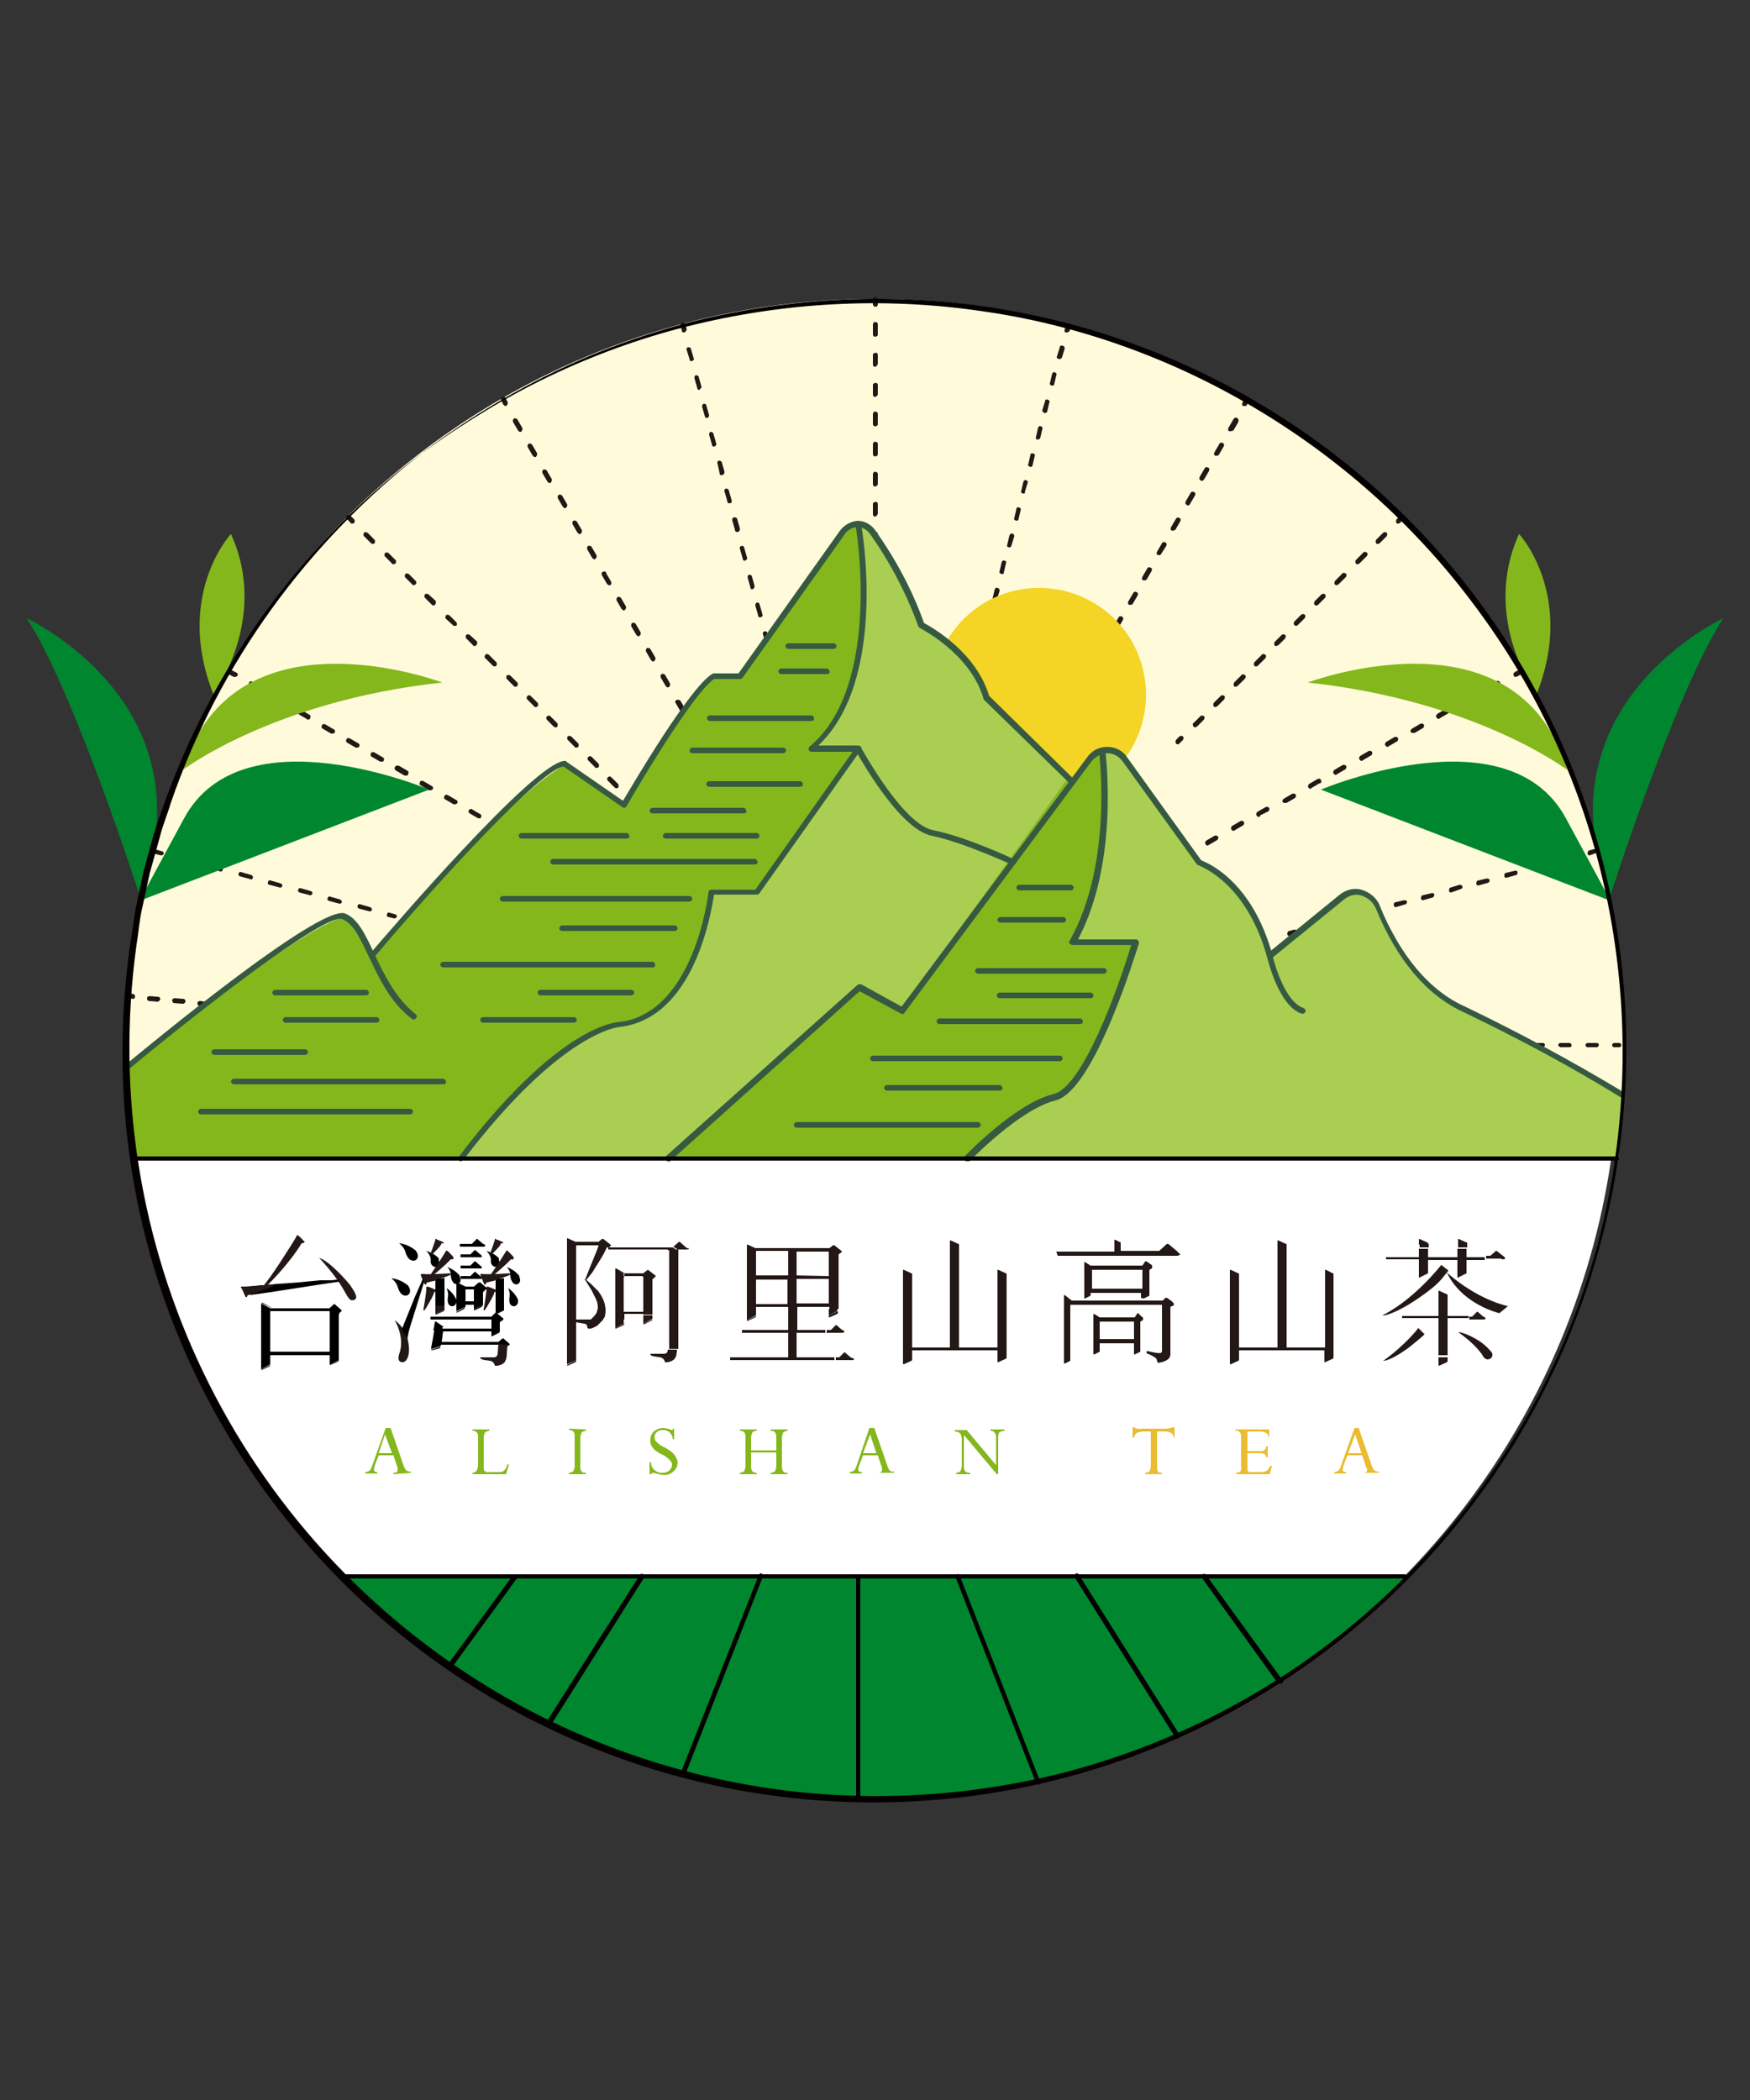 <?xml version="1.0" encoding="utf-8"?>
<!-- Generator: Adobe Illustrator 22.1.0, SVG Export Plug-In . SVG Version: 6.00 Build 0)  -->
<svg width="250" version="1.1" id="圖層_1" xmlns="http://www.w3.org/2000/svg" xmlns:xlink="http://www.w3.org/1999/xlink" x="0px" y="0px"
	 viewBox="0 0 250 300" enable-background="new 0 0 250 300" xml:space="preserve">
<rect x="0" y="0" width="250" height="300" fill="#333333" stroke="none"/>
<title>logo-loading-09</title>
<ellipse fill="#FFFFFF" cx="124.9" cy="150" rx="106.4" ry="107"/>
<path fill="#FFFBDA" d="M232.1,150c0.1-59.1-47.7-107.1-106.8-107.3S18.1,90.5,18,149.6c0,4.4,0.3,8.8,0.8,13.2h212.5
	C231.8,158.6,232.1,154.3,232.1,150z"/>
<path fill="#231815" d="M125,43.8c-0.2,0-0.3-0.2-0.3-0.3c0,0,0,0,0,0v-0.7c0-0.2,0.1-0.4,0.3-0.4c0.2,0,0.4,0.1,0.4,0.3
	c0,0,0,0.1,0,0.1v0.7C125.4,43.7,125.2,43.9,125,43.8C125,43.9,125,43.9,125,43.8z"/>
<path fill="#231815" d="M125,82.3c-0.2,0-0.3-0.2-0.3-0.3v0v-1.4c0-0.2,0.1-0.4,0.3-0.4c0.2,0,0.4,0.1,0.4,0.3c0,0,0,0.1,0,0.1V82
	C125.4,82.2,125.2,82.3,125,82.3C125,82.3,125,82.3,125,82.3z M125,78c-0.2,0-0.3-0.2-0.3-0.3v-1.4c0-0.2,0.2-0.3,0.4-0.3
	c0.2,0,0.3,0.1,0.3,0.3v1.4C125.3,77.9,125.2,78,125,78C125,78,125,78,125,78z M125,73.8c-0.2,0-0.3-0.2-0.3-0.3V72
	c0-0.2,0.2-0.3,0.4-0.3c0.2,0,0.3,0.1,0.3,0.3v1.4C125.3,73.6,125.2,73.8,125,73.8C125,73.8,125,73.8,125,73.8z M125,69.5
	c-0.2,0-0.3-0.2-0.3-0.3v-1.4c0-0.2,0.1-0.4,0.3-0.4c0.2,0,0.4,0.1,0.4,0.3c0,0,0,0.1,0,0.1v1.4C125.3,69.4,125.2,69.5,125,69.5z
	 M125,65.2c-0.2,0-0.3-0.2-0.3-0.3v0v-1.4c0-0.2,0.1-0.4,0.3-0.4c0.2,0,0.4,0.1,0.4,0.3c0,0,0,0.1,0,0.1v1.4
	C125.4,65.1,125.2,65.2,125,65.2C125,65.2,125,65.2,125,65.2z M125,60.9c-0.2,0-0.3-0.2-0.3-0.3v0v-1.4c0-0.2,0.1-0.4,0.3-0.4
	c0.2,0,0.4,0.1,0.4,0.3c0,0,0,0.1,0,0.1v1.4C125.4,60.8,125.2,60.9,125,60.9C125,60.9,125,60.9,125,60.9z M125,56.7
	c-0.2,0-0.3-0.2-0.3-0.3v-1.4c0-0.2,0.2-0.3,0.4-0.3c0.2,0,0.3,0.1,0.3,0.3v1.4C125.3,56.5,125.2,56.7,125,56.7z M125,52.4
	c-0.2,0-0.3-0.2-0.3-0.3v-1.4c0-0.2,0.2-0.3,0.4-0.3c0.2,0,0.3,0.1,0.3,0.3V52C125.3,52.2,125.2,52.4,125,52.4L125,52.4L125,52.4z
	 M125,48.1c-0.2,0-0.3-0.2-0.3-0.3c0,0,0,0,0,0v-1.4c0-0.2,0.1-0.4,0.3-0.4c0.2,0,0.4,0.1,0.4,0.3c0,0,0,0.1,0,0.1v1.4
	C125.4,48,125.2,48.1,125,48.1C125,48.1,125,48.1,125,48.1L125,48.1z"/>
<path fill="#231815" d="M125,85.8c-0.2,0-0.3-0.2-0.3-0.3v-0.7c0-0.2,0.1-0.4,0.3-0.4c0.2,0,0.4,0.1,0.4,0.3c0,0,0,0.1,0,0.1v0.7
	C125.3,85.7,125.2,85.8,125,85.8z"/>
<path fill="#231815" d="M97.7,47.5c-0.2,0-0.3-0.1-0.3-0.3l-0.2-0.7c0-0.2,0.1-0.4,0.3-0.4c0.2,0,0.4,0.1,0.4,0.2l0.2,0.7
	C98.1,47.2,98,47.4,97.7,47.5C97.8,47.5,97.8,47.5,97.7,47.5L97.7,47.5z"/>
<path fill="#231815" d="M109.7,92.3c-0.2,0-0.3-0.1-0.3-0.3l-0.4-1.4c-0.1-0.2,0.1-0.4,0.2-0.4c0,0,0,0,0,0c0.2-0.1,0.4,0.1,0.4,0.2
	c0,0,0,0,0,0l0.4,1.4C110.1,92,110,92.2,109.7,92.3L109.7,92.3z M108.6,88.2c-0.2,0-0.3-0.1-0.3-0.3l-0.4-1.4c0-0.2,0.1-0.4,0.2-0.4
	c0.2-0.1,0.4,0.1,0.4,0.2c0,0,0,0,0,0l0.4,1.4C109,88,108.9,88.1,108.6,88.2L108.6,88.2z M107.5,84.2c-0.2,0-0.3-0.1-0.3-0.3
	l-0.4-1.4c0-0.2,0.1-0.4,0.2-0.4c0.2,0,0.4,0.1,0.4,0.2l0.4,1.4c0,0.2-0.1,0.4-0.2,0.4L107.5,84.2z M106.4,80.1
	c-0.2,0-0.3-0.1-0.3-0.3l-0.4-1.4c-0.1-0.2,0.1-0.4,0.2-0.4c0,0,0,0,0,0c0.2-0.1,0.4,0.1,0.4,0.2c0,0,0,0,0,0l0.4,1.4
	C106.8,79.8,106.7,80,106.4,80.1L106.4,80.1z M105.3,76c-0.2,0-0.3-0.1-0.3-0.3l-0.4-1.4c0-0.2,0.1-0.4,0.3-0.4
	c0.2,0,0.4,0.1,0.4,0.2l0.4,1.4C105.7,75.8,105.6,76,105.3,76L105.3,76z M104.2,71.9c-0.2,0-0.3-0.1-0.3-0.3l-0.4-1.4
	c-0.1-0.2,0.1-0.4,0.2-0.4c0,0,0,0,0,0c0.2,0,0.4,0.1,0.4,0.2l0.4,1.4C104.6,71.7,104.5,71.9,104.2,71.9L104.2,71.9z M103.1,67.9
	c-0.2,0-0.3-0.1-0.3-0.3l-0.3-1.4c-0.1-0.2,0.1-0.4,0.2-0.4s0.4,0.1,0.4,0.2l0.4,1.4c0,0.2-0.1,0.4-0.2,0.4L103.1,67.9z M102,63.8
	c-0.2,0-0.3-0.1-0.3-0.3l-0.4-1.4c0-0.2,0.1-0.4,0.2-0.4c0.2,0,0.4,0.1,0.4,0.2l0.4,1.4C102.4,63.5,102.3,63.7,102,63.8L102,63.8z
	 M101,59.7c-0.2,0-0.3-0.1-0.3-0.2l-0.4-1.4c0-0.2,0.1-0.4,0.2-0.4c0.2-0.1,0.4,0.1,0.4,0.2c0,0,0,0,0,0l0.4,1.4
	C101.3,59.5,101.2,59.7,101,59.7L101,59.7z M99.9,55.7c-0.2,0-0.3-0.1-0.3-0.3L99.2,54c0-0.2,0.1-0.4,0.2-0.4c0.2,0,0.4,0.1,0.4,0.2
	l0.4,1.4C100.3,55.3,100.1,55.5,99.9,55.7C100,55.6,100,55.6,99.9,55.7L99.9,55.7z M98.8,51.6c-0.2,0-0.3-0.1-0.3-0.3L98.1,50
	c-0.1-0.2,0.1-0.4,0.2-0.4c0,0,0,0,0,0c0.2,0,0.4,0.1,0.4,0.2l0.4,1.4C99.2,51.3,99.1,51.5,98.8,51.6C98.9,51.6,98.9,51.6,98.8,51.6
	L98.8,51.6z"/>
<path fill="#231815" d="M110.6,95.7c-0.2,0-0.3-0.1-0.3-0.3l-0.2-0.7c0-0.2,0.1-0.4,0.2-0.4c0.2-0.1,0.4,0.1,0.4,0.2c0,0,0,0,0,0
	l0.2,0.7C111,95.4,110.9,95.6,110.6,95.7L110.6,95.7z"/>
<path fill="#231815" d="M72.2,58c-0.1,0-0.2-0.1-0.3-0.2l-0.3-0.6c-0.1-0.2,0-0.4,0.1-0.5c0,0,0,0,0,0c0.2-0.1,0.4,0,0.5,0.1
	l0.3,0.6c0.1,0.2,0,0.4-0.1,0.5C72.3,58,72.3,58,72.2,58z"/>
<path fill="#231815" d="M97.5,101.8c-0.1,0-0.2-0.1-0.3-0.2l-0.7-1.2c-0.1-0.2,0-0.4,0.2-0.4c0.2-0.1,0.4,0,0.5,0.1c0,0,0,0,0,0
	l0.7,1.2c0.1,0.2,0,0.4-0.1,0.5C97.6,101.8,97.6,101.9,97.5,101.8z M95.4,98.2c-0.1,0-0.2-0.1-0.3-0.2l-0.7-1.2
	c-0.1-0.2,0-0.4,0.1-0.5c0,0,0,0,0,0c0.2-0.1,0.4,0,0.5,0.1c0,0,0,0,0,0l0.7,1.2c0.1,0.2,0,0.4-0.1,0.5
	C95.5,98.2,95.5,98.2,95.4,98.2z M93.3,94.5c-0.1,0-0.2-0.1-0.3-0.2l-0.7-1.2c-0.1-0.2,0-0.4,0.1-0.5c0.2-0.1,0.4,0,0.5,0.1
	c0,0,0,0,0,0l0.7,1.2c0.1,0.2,0,0.4-0.1,0.5c0,0,0,0,0,0C93.4,94.5,93.3,94.5,93.3,94.5z M91.2,90.9c-0.1,0-0.2-0.1-0.3-0.2
	l-0.7-1.2c-0.1-0.2,0-0.4,0.1-0.5c0.2-0.1,0.4,0,0.5,0.1l0.7,1.2c0.1,0.2,0,0.4-0.1,0.5c0,0,0,0,0,0C91.3,90.9,91.2,90.9,91.2,90.9z
	 M89.1,87.2c-0.1,0-0.2-0.1-0.3-0.2l-0.7-1.2c-0.1-0.2,0-0.4,0.1-0.5c0.2-0.1,0.4,0,0.5,0.1l0.7,1.2c0.1,0.2,0,0.4-0.1,0.5
	C89.2,87.2,89.1,87.2,89.1,87.2z M87,83.6c-0.1,0-0.2-0.1-0.3-0.2L86,82.2c-0.1-0.2-0.1-0.4,0.1-0.5c0.2-0.1,0.4-0.1,0.5,0.1
	c0,0,0,0,0,0.1l0.7,1.2c0.1,0.2,0,0.4-0.1,0.5C87.1,83.6,87,83.6,87,83.6z M84.9,79.9c-0.1,0-0.2-0.1-0.3-0.2l-0.7-1.2
	c-0.1-0.2,0-0.4,0.1-0.5c0.2-0.1,0.4,0,0.5,0.1c0,0,0,0,0,0l0.7,1.2c0.1,0.2,0,0.4-0.1,0.5c0,0,0,0,0,0C85,79.9,84.9,79.9,84.9,79.9
	z M82.8,76.3c-0.1,0-0.2-0.1-0.3-0.2l-0.7-1.2c-0.1-0.2,0-0.4,0.1-0.5c0,0,0,0,0,0c0.2-0.1,0.4,0,0.5,0.1c0,0,0,0,0,0l0.7,1.2
	c0.1,0.2,0,0.4-0.1,0.5C82.9,76.3,82.8,76.3,82.8,76.3L82.8,76.3z M80.7,72.6c-0.1,0-0.2-0.1-0.3-0.2l-0.7-1.2
	c-0.1-0.2,0-0.4,0.1-0.5c0,0,0,0,0,0c0.2-0.1,0.4,0,0.5,0.1l0.7,1.2c0.1,0.2,0,0.4-0.1,0.5C80.8,72.6,80.7,72.6,80.7,72.6z M78.5,69
	c-0.1,0-0.2-0.1-0.3-0.2l-0.7-1.2c-0.1-0.2,0-0.4,0.1-0.5c0.2-0.1,0.4,0,0.5,0.1l0.7,1.2c0.1,0.2,0,0.4-0.1,0.5c0,0,0,0,0,0
	C78.7,69,78.6,69,78.5,69L78.5,69z M76.4,65.3c-0.1,0-0.2-0.1-0.3-0.2l-0.7-1.2c-0.1-0.2,0-0.4,0.1-0.5c0.2-0.1,0.4,0,0.5,0.1
	l0.7,1.2c0.1,0.2,0,0.4-0.1,0.5c0,0,0,0,0,0C76.6,65.3,76.5,65.3,76.4,65.3L76.4,65.3z M74.3,61.7c-0.1,0-0.2-0.1-0.3-0.2l-0.7-1.2
	c-0.1-0.2,0-0.4,0.1-0.5c0,0,0,0,0,0c0.2-0.1,0.4,0,0.5,0.1c0,0,0,0,0,0l0.7,1.2c0.1,0.2,0,0.4-0.1,0.5
	C74.5,61.7,74.4,61.7,74.3,61.7z"/>
<path fill="#231815" d="M99.2,104.9c-0.1,0-0.2-0.1-0.3-0.2l-0.3-0.6c-0.1-0.2-0.1-0.4,0.1-0.5c0.2-0.1,0.4-0.1,0.5,0.1
	c0,0,0,0,0,0.1l0.3,0.6c0.1,0.2,0,0.4-0.1,0.5c0,0,0,0,0,0C99.4,104.9,99.3,104.9,99.2,104.9z"/>
<path fill="#231815" d="M50.3,74.8c-0.1,0-0.2,0-0.2-0.1l-0.5-0.5c-0.2-0.1-0.2-0.3-0.1-0.5c0.1-0.2,0.3-0.2,0.5-0.1
	c0,0,0,0,0.1,0.1l0.5,0.5c0.1,0.1,0.1,0.3,0,0.5c0,0,0,0,0,0C50.5,74.8,50.4,74.8,50.3,74.8z"/>
<path fill="#231815" d="M88.1,112.6c-0.1,0-0.2,0-0.3-0.1l-1-1c-0.1-0.2-0.1-0.4,0.1-0.5c0.1-0.1,0.3-0.1,0.4,0l1,1
	c0.1,0.1,0.1,0.4,0,0.5C88.3,112.6,88.2,112.6,88.1,112.6z M85.2,109.7c-0.1,0-0.2,0-0.2-0.1l-1-1c-0.1-0.2-0.1-0.4,0.1-0.5
	c0.1-0.1,0.3-0.1,0.4,0l1,1c0.1,0.1,0.1,0.4,0,0.5C85.4,109.7,85.3,109.7,85.2,109.7z M82.3,106.8c-0.1,0-0.2,0-0.2-0.1l-1-1
	c-0.1-0.1-0.1-0.4,0-0.5c0.1-0.1,0.3-0.1,0.5,0c0,0,0,0,0,0l1,1c0.1,0.1,0.1,0.4,0,0.5C82.5,106.8,82.4,106.8,82.3,106.8z
	 M79.4,103.9c-0.1,0-0.2,0-0.3-0.1l-1-1c-0.1-0.2-0.1-0.4,0.1-0.5c0.1-0.1,0.3-0.1,0.4,0l1,1c0.1,0.1,0.1,0.4,0,0.5
	C79.6,103.9,79.5,103.9,79.4,103.9z M76.5,101c-0.1,0-0.2,0-0.2-0.1l-1-1c-0.1-0.2-0.1-0.4,0.1-0.5c0.1-0.1,0.3-0.1,0.4,0l1,1
	c0.1,0.1,0.1,0.4,0,0.5C76.7,101,76.6,101,76.5,101z M73.6,98.1c-0.1,0-0.2,0-0.2-0.1l-1-1c-0.1-0.1-0.1-0.4,0-0.5
	c0.1-0.1,0.3-0.1,0.5,0c0,0,0,0,0,0l1,1c0.1,0.1,0.1,0.4,0,0.5C73.8,98.1,73.7,98.1,73.6,98.1z M70.7,95.2c-0.1,0-0.2,0-0.3-0.1
	l-1-1c-0.2-0.1-0.2-0.3-0.1-0.5c0.1-0.2,0.3-0.2,0.5-0.1c0,0,0,0,0.1,0.1l1,1c0.1,0.1,0.1,0.4,0,0.5C70.9,95.1,70.8,95.2,70.7,95.2z
	 M67.8,92.3c-0.1,0-0.2,0-0.2-0.1l-1-1c-0.1-0.1-0.1-0.3,0-0.5c0,0,0,0,0,0c0.1-0.1,0.4-0.1,0.5,0l1,0.9c0.1,0.1,0.1,0.4,0,0.5
	C68,92.2,67.9,92.3,67.8,92.3z M64.9,89.4c-0.1,0-0.2,0-0.2-0.1l-1-0.9c-0.1-0.1-0.1-0.3,0-0.5c0.1-0.1,0.3-0.1,0.5,0l1,1
	c0.1,0.1,0.1,0.4,0,0.5C65,89.4,65,89.4,64.9,89.4L64.9,89.4z M62,86.5c-0.1,0-0.2,0-0.3-0.1l-1-1c-0.1-0.1-0.1-0.3,0-0.5
	c0,0,0,0,0,0c0.1-0.1,0.4-0.1,0.5,0l1,0.9c0.1,0.1,0.1,0.4,0,0.5C62.2,86.4,62.1,86.4,62,86.5z M59.1,83.6c-0.1,0-0.2,0-0.2-0.1
	l-1-1c-0.1-0.1-0.1-0.3,0-0.5c0,0,0,0,0,0c0.1-0.1,0.3-0.1,0.5,0c0,0,0,0,0,0l1,1c0.1,0.1,0.1,0.3,0,0.5c0,0,0,0,0,0
	C59.2,83.5,59.2,83.6,59.1,83.6z M56.2,80.6c-0.1,0-0.2,0-0.2-0.1l-1-1c-0.1-0.1-0.1-0.3,0-0.5c0,0,0,0,0,0c0.1-0.1,0.3-0.1,0.5,0
	c0,0,0,0,0,0l1,1c0.1,0.1,0.1,0.4,0,0.5C56.3,80.6,56.2,80.6,56.2,80.6z M53.3,77.7c-0.1,0-0.2,0-0.3-0.1l-1-1
	c-0.1-0.1-0.1-0.3,0-0.5c0,0,0,0,0,0c0.1-0.1,0.3-0.1,0.5,0c0,0,0,0,0,0l1,1c0.1,0.1,0.1,0.4,0,0.5C53.4,77.7,53.3,77.7,53.3,77.7z"
	/>
<path fill="#231815" d="M90.6,115.1c-0.1,0-0.2,0-0.3-0.1l-0.5-0.5c-0.1-0.1-0.1-0.3,0-0.5c0,0,0,0,0,0c0.1-0.1,0.3-0.1,0.5,0
	c0,0,0,0,0,0l0.5,0.5c0.1,0.1,0.1,0.3,0,0.5c0,0,0,0,0,0C90.7,115,90.6,115.1,90.6,115.1z"/>
<path fill="#231815" d="M33.6,96.7c-0.1,0-0.1,0-0.2,0l-0.6-0.3c-0.2-0.1-0.2-0.3-0.1-0.5c0,0,0,0,0,0c0.1-0.2,0.3-0.2,0.5-0.1
	l0.6,0.3c0.2,0.1,0.2,0.3,0.1,0.5C33.8,96.6,33.7,96.7,33.6,96.7z"/>
<path fill="#231815" d="M68.5,116.9c-0.1,0-0.1,0-0.2,0l-1.2-0.7c-0.2-0.1-0.2-0.3-0.1-0.5c0.1-0.1,0.3-0.2,0.4-0.1l1.2,0.7
	c0.2,0.1,0.2,0.3,0.1,0.5C68.7,116.9,68.6,116.9,68.5,116.9z M65,114.9c-0.1,0-0.1,0-0.2,0l-1.2-0.7c-0.2-0.1-0.2-0.3-0.1-0.5
	c0.1-0.2,0.3-0.2,0.5-0.1c0,0,0,0,0,0l1.2,0.7c0.2,0.1,0.2,0.3,0.1,0.5c0,0,0,0,0,0C65.2,114.8,65.1,114.9,65,114.9z M61.5,112.9
	c-0.1,0-0.1,0-0.2,0l-1.2-0.7c-0.2-0.1-0.2-0.3-0.1-0.5c0,0,0,0,0,0c0.1-0.2,0.3-0.2,0.5-0.1l1.2,0.7c0.2,0.1,0.2,0.3,0.1,0.5
	c0,0,0,0,0,0C61.7,112.8,61.6,112.9,61.5,112.9L61.5,112.9z M58,110.8c-0.1,0-0.1,0-0.2,0l-1.2-0.7c-0.2-0.1-0.3-0.3-0.2-0.5
	c0.1-0.2,0.3-0.3,0.5-0.2c0,0,0.1,0,0.1,0l1.2,0.7c0.2,0.1,0.2,0.3,0.1,0.5C58.3,110.8,58.1,110.8,58,110.8z M54.5,108.8
	c-0.1,0-0.1,0-0.2,0l-1.2-0.7c-0.2-0.1-0.2-0.3-0.1-0.5c0,0,0,0,0,0c0.1-0.2,0.3-0.2,0.5-0.1c0,0,0,0,0,0l1.2,0.7
	c0.2,0.1,0.2,0.3,0.1,0.5c0,0,0,0,0,0C54.8,108.8,54.7,108.8,54.5,108.8L54.5,108.8z M51,106.8c-0.1,0-0.1,0-0.2,0l-1.2-0.7
	c-0.2-0.1-0.2-0.3-0.1-0.5c0,0,0,0,0,0c0.1-0.2,0.3-0.2,0.5-0.1l1.2,0.7c0.2,0.1,0.2,0.3,0.1,0.5C51.3,106.7,51.2,106.8,51,106.8z
	 M47.5,104.8c-0.1,0-0.1,0-0.2,0l-1.2-0.7c-0.2-0.1-0.2-0.3-0.1-0.5c0.1-0.2,0.3-0.2,0.5-0.1c0,0,0,0,0,0l1.2,0.7
	c0.2,0.1,0.2,0.3,0.1,0.5C47.8,104.7,47.7,104.8,47.5,104.8z M44,102.8c-0.1,0-0.1,0-0.2-0.1l-1.2-0.7c-0.2-0.1-0.2-0.3-0.1-0.5
	c0,0,0,0,0,0c0.1-0.2,0.3-0.2,0.5-0.1c0,0,0,0,0,0l1.2,0.7c0.2,0.1,0.2,0.3,0.1,0.5C44.3,102.7,44.2,102.8,44,102.8L44,102.8z
	 M40.5,100.7c-0.1,0-0.1,0-0.2,0l-1.2-0.7c-0.2-0.1-0.2-0.3-0.1-0.5s0.3-0.2,0.5-0.1l0,0l1.2,0.7c0.2,0.1,0.2,0.3,0.1,0.5
	c0,0,0,0,0,0C40.8,100.7,40.7,100.8,40.5,100.7L40.5,100.7z M37.1,98.7c-0.1,0-0.1,0-0.2,0L35.7,98c-0.2-0.1-0.2-0.3-0.1-0.5
	c0.1-0.2,0.3-0.2,0.5-0.1l1.2,0.7c0.2,0.1,0.2,0.3,0.1,0.5C37.3,98.7,37.2,98.7,37.1,98.7z"/>
<path fill="#231815" d="M71.4,118.6c-0.1,0-0.1,0-0.2,0l-0.6-0.3c-0.2-0.1-0.2-0.3-0.1-0.5c0,0,0,0,0,0c0.1-0.2,0.3-0.2,0.5-0.1
	l0.6,0.3c0.2,0.1,0.2,0.3,0.1,0.5c0,0,0,0,0,0C71.7,118.6,71.5,118.6,71.4,118.6z"/>
<path fill="#231815" d="M23,122.2L23,122.2l-0.8-0.2c-0.2,0-0.3-0.2-0.2-0.4c0-0.2,0.2-0.3,0.4-0.2l0.7,0.2c0.2,0,0.3,0.2,0.3,0.4
	C23.3,122.1,23.2,122.2,23,122.2z"/>
<path fill="#231815" d="M52.8,130.2L52.8,130.2l-1.5-0.4c-0.2-0.1-0.3-0.2-0.2-0.4c0-0.2,0.2-0.3,0.4-0.2l1.4,0.4
	c0.2,0.1,0.3,0.3,0.2,0.4C53.1,130.1,53,130.2,52.8,130.2L52.8,130.2z M48.5,129.1L48.5,129.1l-1.5-0.4c-0.2-0.1-0.3-0.2-0.2-0.4
	c0.1-0.2,0.2-0.3,0.4-0.2l1.4,0.4c0.2,0.1,0.3,0.3,0.2,0.4C48.8,129,48.7,129.1,48.5,129.1L48.5,129.1z M44.3,127.9L44.3,127.9
	l-1.5-0.4c-0.2-0.1-0.3-0.2-0.2-0.4c0.1-0.2,0.2-0.3,0.4-0.2l1.4,0.4c0.2,0.1,0.3,0.2,0.2,0.4C44.6,127.8,44.4,127.9,44.3,127.9z
	 M40,126.8L40,126.8l-1.5-0.4c-0.2,0-0.3-0.2-0.2-0.4c0-0.2,0.2-0.3,0.4-0.2l1.4,0.4c0.2,0.1,0.3,0.3,0.2,0.4
	C40.3,126.7,40.2,126.8,40,126.8L40,126.8z M35.8,125.6L35.8,125.6l-1.5-0.4c-0.2-0.1-0.3-0.2-0.2-0.4c0-0.2,0.2-0.3,0.4-0.2
	c0,0,0,0,0,0l1.4,0.4c0.2,0.1,0.3,0.3,0.2,0.4C36.1,125.6,35.9,125.7,35.8,125.6L35.8,125.6z M31.5,124.5L31.5,124.5l-1.5-0.4
	c-0.2-0.1-0.3-0.2-0.2-0.4c0-0.2,0.2-0.3,0.4-0.2c0,0,0,0,0,0l1.4,0.4c0.2,0.1,0.3,0.3,0.2,0.4C31.8,124.4,31.7,124.5,31.5,124.5
	L31.5,124.5z M27.3,123.3L27.3,123.3l-1.5-0.4c-0.2-0.1-0.3-0.2-0.2-0.4s0.2-0.3,0.4-0.2l1.4,0.4c0.2,0.1,0.3,0.2,0.2,0.4
	C27.6,123.2,27.4,123.3,27.3,123.3z"/>
<path fill="#231815" d="M56.3,131.2L56.3,131.2l-0.8-0.2c-0.2,0-0.3-0.2-0.2-0.4c0-0.2,0.2-0.3,0.4-0.2l0.7,0.2
	c0.2,0,0.3,0.2,0.3,0.4C56.6,131.1,56.5,131.2,56.3,131.2z"/>
<path fill="#231815" d="M19,142.7L19,142.7l-0.7-0.1c-0.2,0-0.3-0.2-0.3-0.4c0,0,0,0,0,0c0-0.2,0.2-0.3,0.4-0.3L19,142
	c0.2,0,0.3,0.2,0.3,0.4C19.3,142.5,19.2,142.7,19,142.7L19,142.7z"/>
<path fill="#231815" d="M26.1,143.4L26.1,143.4l-1.2-0.1c-0.2,0-0.3-0.2-0.3-0.4c0-0.2,0.2-0.3,0.4-0.3l1.2,0.1
	c0.2,0,0.3,0.2,0.3,0.4C26.4,143.3,26.3,143.4,26.1,143.4z M22.5,143.1L22.5,143.1l-1.2-0.1c-0.2,0-0.3-0.2-0.3-0.4
	c0-0.2,0.2-0.3,0.4-0.3l1.2,0.1c0.2,0,0.3,0.2,0.3,0.4C22.8,142.9,22.7,143.1,22.5,143.1L22.5,143.1z"/>
<path fill="#231815" d="M29.2,143.8L29.2,143.8l-0.7-0.1c-0.2,0-0.3-0.2-0.3-0.4c0-0.2,0.2-0.3,0.4-0.3l0.7,0.1
	c0.2,0,0.3,0.2,0.3,0.4C29.5,143.6,29.4,143.7,29.2,143.8L29.2,143.8z"/>
<path fill="#231815" d="M220.4,149.6h-0.7c-0.2,0-0.3-0.2-0.3-0.3c0,0,0,0,0,0c0-0.2,0.2-0.3,0.3-0.3l0,0h0.7c0.2,0,0.3,0.1,0.3,0.3
	c0,0,0,0,0,0C220.7,149.4,220.6,149.6,220.4,149.6L220.4,149.6z"/>
<path fill="#231815" d="M228.1,149.6h-1.3c-0.2,0-0.3-0.2-0.3-0.3c0,0,0,0,0,0c0-0.2,0.2-0.3,0.3-0.3l0,0h1.3c0.2,0,0.3,0.1,0.3,0.3
	c0,0,0,0,0,0C228.4,149.4,228.3,149.6,228.1,149.6L228.1,149.6z M224.2,149.6H223c-0.2,0-0.4-0.2-0.4-0.3v0c0-0.2,0.2-0.3,0.3-0.3
	c0,0,0,0,0,0h1.3c0.2,0,0.3,0.2,0.3,0.3l0,0C224.6,149.4,224.4,149.6,224.2,149.6C224.2,149.6,224.2,149.6,224.2,149.6z"/>
<path fill="#231815" d="M231.3,149.6h-0.7c-0.2,0-0.3-0.2-0.3-0.3c0,0,0,0,0,0c0-0.2,0.2-0.3,0.3-0.3l0,0h0.7c0.2,0,0.3,0.1,0.3,0.3
	c0,0,0,0,0,0C231.7,149.4,231.5,149.6,231.3,149.6L231.3,149.6z"/>
<path fill="#231815" d="M184.2,133.7c-0.2,0-0.3-0.1-0.3-0.3c0-0.2,0.1-0.4,0.3-0.4l0.7-0.2c0.2,0,0.4,0.1,0.4,0.2
	c0,0.2-0.1,0.4-0.2,0.4L184.2,133.7L184.2,133.7z"/>
<path fill="#231815" d="M187.5,132.8c-0.2,0-0.3-0.1-0.3-0.3c0-0.2,0.1-0.4,0.2-0.4l1.3-0.3c0.2-0.1,0.4,0.1,0.4,0.2c0,0,0,0,0,0
	c0,0.2-0.1,0.4-0.2,0.4L187.5,132.8L187.5,132.8z M191.4,131.8c-0.2,0-0.3-0.1-0.4-0.3c0-0.2,0.1-0.3,0.3-0.3l1.3-0.4
	c0.2,0,0.4,0.1,0.4,0.3c0,0.2-0.1,0.4-0.2,0.4c0,0,0,0,0,0L191.4,131.8L191.4,131.8z M195.4,130.7c-0.2,0-0.3-0.2-0.3-0.4
	c0-0.1,0.1-0.3,0.2-0.3l1.3-0.3c0.2-0.1,0.4,0.1,0.4,0.2c0.1,0.2-0.1,0.4-0.2,0.4L195.4,130.7L195.4,130.7z M199.4,129.6
	c-0.2,0-0.3-0.2-0.3-0.4c0-0.1,0.1-0.3,0.2-0.3l1.3-0.3c0.2,0,0.4,0.1,0.4,0.2c0,0.2-0.1,0.4-0.3,0.4L199.4,129.6L199.4,129.6z
	 M203.3,128.6c-0.2,0-0.3-0.1-0.3-0.3c0-0.2,0.1-0.4,0.2-0.4l1.3-0.3c0.2-0.1,0.4,0.1,0.4,0.2s-0.1,0.4-0.2,0.4L203.3,128.6
	L203.3,128.6z M207.3,127.5c-0.2,0-0.3-0.1-0.3-0.3c0-0.2,0.1-0.4,0.2-0.4l1.3-0.4c0.2,0,0.4,0.1,0.4,0.2c0.1,0.2-0.1,0.4-0.2,0.4
	c0,0,0,0,0,0L207.3,127.5L207.3,127.5z M211.2,126.5c-0.2,0-0.3-0.1-0.3-0.3c0-0.2,0.1-0.4,0.2-0.4l1.3-0.3c0.2,0,0.4,0.1,0.4,0.2
	c0,0.2-0.1,0.4-0.2,0.4L211.2,126.5L211.2,126.5z M215.2,125.4c-0.2,0-0.3-0.1-0.3-0.3c0-0.2,0.1-0.4,0.2-0.4l1.3-0.3
	c0.2-0.1,0.4,0.1,0.4,0.2c0,0,0,0,0,0c0,0.2-0.1,0.4-0.2,0.4L215.2,125.4L215.2,125.4z M219.2,124.3c-0.2,0-0.3-0.1-0.4-0.3
	c0-0.2,0.1-0.3,0.3-0.4l1.3-0.4c0.2,0,0.4,0.1,0.4,0.3c0.1,0.2-0.1,0.4-0.2,0.4c0,0,0,0,0,0L219.2,124.3L219.2,124.3z M223.1,123.3
	c-0.2,0-0.3-0.2-0.3-0.4c0-0.1,0.1-0.3,0.2-0.3l1.3-0.3c0.2,0,0.4,0.1,0.4,0.2c0.1,0.2-0.1,0.4-0.2,0.4c0,0,0,0,0,0L223.1,123.3
	L223.1,123.3z"/>
<path fill="#231815" d="M227.1,122.2c-0.2,0-0.3-0.1-0.3-0.3c0-0.2,0.1-0.4,0.2-0.4l0.7-0.2c0.2,0,0.4,0.1,0.4,0.2s-0.1,0.4-0.2,0.4
	L227.1,122.2L227.1,122.2z"/>
<path fill="#231815" d="M169.5,122.4c-0.1,0-0.2-0.1-0.3-0.2c-0.1-0.2,0-0.4,0.1-0.5c0,0,0,0,0,0l0.6-0.3c0.2-0.1,0.4,0,0.5,0.1
	c0,0,0,0,0,0c0.1,0.2,0,0.4-0.1,0.5l-0.6,0.3C169.6,122.4,169.5,122.4,169.5,122.4z"/>
<path fill="#231815" d="M172.5,120.8c-0.1,0-0.2-0.1-0.3-0.2c-0.1-0.2,0-0.4,0.1-0.5c0,0,0,0,0,0l1.2-0.7c0.2-0.1,0.4,0,0.5,0.1
	c0,0,0,0,0,0c0.1,0.2,0,0.4-0.1,0.5c0,0,0,0,0,0l-1.2,0.7C172.6,120.7,172.6,120.8,172.5,120.8z M176.2,118.7
	c-0.1,0-0.2-0.1-0.3-0.2c-0.1-0.2,0-0.4,0.1-0.5l1.2-0.7c0.2-0.1,0.4,0,0.5,0.1c0.1,0.2,0,0.4-0.1,0.5l-1.2,0.7
	C176.3,118.7,176.2,118.7,176.2,118.7L176.2,118.7z M179.8,116.7c-0.1,0-0.2-0.1-0.3-0.2c-0.1-0.2,0-0.4,0.1-0.5c0,0,0,0,0,0
	l1.2-0.7c0.2-0.1,0.4,0,0.5,0.1c0,0,0,0,0,0c0.1,0.2,0,0.4-0.1,0.5c0,0,0,0,0,0l-1.2,0.6C180,116.7,179.9,116.7,179.8,116.7
	L179.8,116.7z M183.5,114.7c-0.2,0-0.3-0.1-0.3-0.3c0-0.1,0.1-0.2,0.2-0.3l1.2-0.7c0.2-0.1,0.4,0,0.5,0.1c0,0,0,0,0,0
	c0.1,0.2,0,0.4-0.1,0.5c0,0,0,0,0,0l-1.2,0.7C183.6,114.7,183.6,114.7,183.5,114.7L183.5,114.7z M187.2,112.7
	c-0.1,0-0.2-0.1-0.3-0.2c-0.1-0.2,0-0.4,0.1-0.5c0,0,0,0,0,0l1.2-0.7c0.2-0.1,0.4-0.1,0.5,0.1s0.1,0.4-0.1,0.5c0,0-0.1,0-0.1,0
	l-1.2,0.7C187.3,112.7,187.2,112.7,187.2,112.7L187.2,112.7z M190.8,110.7c-0.1,0-0.2-0.1-0.3-0.2c-0.1-0.2,0-0.4,0.1-0.5
	c0,0,0,0,0,0l1.2-0.7c0.2-0.1,0.4,0,0.5,0.1c0.1,0.2,0,0.4-0.1,0.5c0,0,0,0,0,0l-1.2,0.7C190.9,110.7,190.9,110.7,190.8,110.7
	L190.8,110.7z M194.5,108.7c-0.1,0-0.2-0.1-0.3-0.2c-0.1-0.2,0-0.4,0.1-0.5l1.2-0.7c0.2-0.1,0.4,0,0.5,0.1c0.1,0.2,0,0.4-0.1,0.5
	c0,0,0,0,0,0l-1.2,0.7C194.6,108.7,194.6,108.7,194.5,108.7L194.5,108.7z M198.2,106.7c-0.1,0-0.2-0.1-0.3-0.2
	c-0.1-0.2,0-0.4,0.1-0.5c0,0,0,0,0,0l1.2-0.7c0.2-0.1,0.4,0,0.5,0.1c0.1,0.2,0,0.4-0.1,0.5l-1.2,0.7
	C198.3,106.7,198.2,106.7,198.2,106.7L198.2,106.7z M201.8,104.7c-0.2,0-0.3-0.1-0.3-0.3c0-0.1,0.1-0.2,0.2-0.3l1.2-0.7
	c0.2-0.1,0.4,0,0.5,0.1c0.1,0.2,0,0.4-0.1,0.5c0,0,0,0,0,0l-1.2,0.7C201.9,104.7,201.9,104.7,201.8,104.7L201.8,104.7z M205.5,102.7
	c-0.1,0-0.2-0.1-0.3-0.2c-0.1-0.2,0-0.4,0.1-0.5c0,0,0,0,0,0l1.2-0.7c0.2-0.1,0.4,0,0.5,0.1c0,0,0,0,0,0c0.1,0.2,0,0.4-0.1,0.5
	c0,0,0,0,0,0l-1.2,0.7C205.6,102.7,205.6,102.7,205.5,102.7L205.5,102.7z M209.2,100.7c-0.1,0-0.2-0.1-0.3-0.2
	c-0.1-0.2,0-0.4,0.1-0.5c0,0,0,0,0,0l1.2-0.7c0.2-0.1,0.4,0,0.5,0.1c0.1,0.2,0,0.4-0.1,0.5l-1.2,0.7
	C209.3,100.7,209.2,100.7,209.2,100.7L209.2,100.7z M212.8,98.7c-0.1,0-0.2-0.1-0.3-0.2c-0.1-0.2,0-0.4,0.1-0.5c0,0,0,0,0,0l1.2-0.7
	c0.2-0.1,0.4,0,0.5,0.2c0.1,0.1,0,0.3-0.1,0.4l-1.2,0.7C212.9,98.7,212.9,98.7,212.8,98.7L212.8,98.7z"/>
<path fill="#231815" d="M216.5,96.7c-0.2,0-0.3-0.2-0.3-0.4c0-0.1,0.1-0.2,0.2-0.3l0.6-0.3c0.2-0.1,0.4,0,0.5,0.1c0,0,0,0,0,0
	c0.1,0.2,0,0.4-0.1,0.5c0,0,0,0,0,0l-0.6,0.3C216.6,96.7,216.6,96.7,216.5,96.7z"/>
<path fill="#231815" d="M168.2,106.3c-0.1,0-0.2,0-0.2-0.1c-0.1-0.1-0.1-0.3,0-0.5c0,0,0,0,0,0l0.5-0.5c0.1-0.1,0.3-0.1,0.5,0
	c0,0,0,0,0,0c0.1,0.1,0.1,0.3,0,0.5c0,0,0,0,0,0l-0.5,0.5C168.4,106.3,168.3,106.4,168.2,106.3z"/>
<path fill="#231815" d="M170.7,103.9c-0.2,0-0.3-0.2-0.3-0.4c0-0.1,0-0.2,0.1-0.2l1-1c0.1-0.1,0.3-0.1,0.5,0c0,0,0,0,0,0
	c0.1,0.1,0.1,0.3,0,0.5c0,0,0,0,0,0l-1,1C170.8,103.9,170.7,103.9,170.7,103.9z M173.6,101c-0.1,0-0.2,0-0.2-0.1
	c-0.1-0.1-0.1-0.4,0-0.5l1-1c0.1-0.1,0.3-0.1,0.5,0c0,0,0,0,0,0c0.1,0.1,0.1,0.3,0,0.5c0,0,0,0,0,0l-1,1
	C173.7,101,173.7,101,173.6,101L173.6,101z M176.5,98.1c-0.1,0-0.2,0-0.2-0.1c-0.1-0.1-0.1-0.3,0-0.5c0,0,0,0,0,0l1-1
	c0.1-0.2,0.3-0.2,0.5-0.1c0.2,0.1,0.2,0.3,0.1,0.5c0,0,0,0-0.1,0.1l-1,1C176.6,98.1,176.6,98.1,176.5,98.1z M179.4,95.2
	c-0.1,0-0.2,0-0.2-0.1c-0.1-0.1-0.1-0.4,0-0.5l1-1c0.1-0.2,0.3-0.2,0.5-0.1c0.2,0.1,0.2,0.3,0.1,0.5c0,0,0,0-0.1,0.1l-1,1
	C179.6,95.2,179.5,95.2,179.4,95.2z M182.3,92.3c-0.1,0-0.2,0-0.2-0.1c-0.1-0.1-0.1-0.3,0-0.5c0,0,0,0,0,0l1-1
	c0.1-0.1,0.4-0.1,0.5,0c0.1,0.1,0.1,0.3,0,0.5c0,0,0,0,0,0l-1,1C182.4,92.2,182.4,92.3,182.3,92.3z M185.2,89.4
	c-0.1,0-0.2,0-0.3-0.1c-0.1-0.1-0.1-0.4,0-0.5l1-1c0.1-0.1,0.3-0.1,0.5,0c0.1,0.1,0.1,0.3,0,0.5l-1,1
	C185.4,89.3,185.3,89.4,185.2,89.4L185.2,89.4z M188.1,86.5c-0.1,0-0.2,0-0.3-0.1c-0.1-0.1-0.1-0.3,0-0.5c0,0,0,0,0,0l1-1
	c0.1-0.1,0.3-0.1,0.5,0c0,0,0,0,0,0c0.1,0.1,0.1,0.4,0,0.5l-1,1C188.3,86.4,188.2,86.5,188.1,86.5L188.1,86.5z M191,83.6
	c-0.1,0-0.2,0-0.3-0.1c-0.1-0.1-0.1-0.3,0-0.5c0,0,0,0,0,0l1-1c0.1-0.2,0.3-0.2,0.5-0.1c0.2,0.1,0.2,0.3,0.1,0.5c0,0,0,0-0.1,0.1
	l-1,1C191.2,83.5,191.1,83.5,191,83.6L191,83.6z M193.9,80.6c-0.1,0-0.2,0-0.2-0.1c-0.1-0.1-0.1-0.4,0-0.5l1-1
	c0.1-0.2,0.3-0.2,0.5-0.1c0.2,0.1,0.2,0.3,0.1,0.5c0,0,0,0-0.1,0.1l-1,1C194.1,80.6,194,80.6,193.9,80.6L193.9,80.6z M196.8,77.7
	c-0.1,0-0.2,0-0.2-0.1c-0.1-0.1-0.1-0.4,0-0.5l1-1c0.1-0.1,0.4-0.1,0.5,0c0.1,0.1,0.1,0.3,0,0.5c0,0,0,0,0,0l-1,1
	C197,77.7,196.9,77.7,196.8,77.7L196.8,77.7z"/>
<path fill="#231815" d="M199.7,74.8c-0.1,0-0.2,0-0.2-0.1c-0.1-0.1-0.1-0.3,0-0.5c0,0,0,0,0,0l0.5-0.5c0.2-0.1,0.4-0.1,0.5,0.1
	c0.1,0.1,0.1,0.3,0,0.4l-0.5,0.5C199.9,74.8,199.8,74.8,199.7,74.8z"/>
<path fill="#231815" d="M157.7,92.9c-0.1,0-0.1,0-0.2,0c-0.2-0.1-0.2-0.3-0.1-0.5c0,0,0,0,0,0l0.3-0.6c0.1-0.2,0.3-0.2,0.5-0.1
	c0,0,0,0,0,0c0.2,0.1,0.2,0.3,0.1,0.5l-0.4,0.6C157.9,92.9,157.8,92.9,157.7,92.9z"/>
<path fill="#231815" d="M159.4,90c-0.1,0-0.1,0-0.2-0.1c-0.2-0.1-0.2-0.3-0.1-0.5l0.7-1.2c0.1-0.2,0.3-0.2,0.5-0.1
	c0.2,0.1,0.2,0.3,0.1,0.5l-0.7,1.2C159.7,89.9,159.5,90,159.4,90z M161.5,86.4c-0.1,0-0.1,0-0.2,0c-0.2-0.1-0.2-0.3-0.1-0.5
	c0,0,0,0,0,0l0.7-1.2c0.1-0.2,0.3-0.2,0.5-0.1c0.2,0.1,0.2,0.3,0.1,0.5l-0.7,1.2C161.7,86.4,161.6,86.4,161.5,86.4L161.5,86.4z
	 M163.5,82.9c-0.1,0-0.1,0-0.2,0c-0.2-0.1-0.2-0.3-0.1-0.5c0,0,0,0,0,0l0.7-1.2c0.1-0.2,0.3-0.2,0.5-0.1c0.2,0.1,0.2,0.3,0.1,0.5
	l0,0l-0.7,1.2C163.7,82.9,163.6,82.9,163.5,82.9L163.5,82.9z M165.6,79.3c-0.1,0-0.1,0-0.2,0c-0.2-0.1-0.2-0.3-0.1-0.5l0.7-1.2
	c0.1-0.2,0.3-0.2,0.5-0.1c0.2,0.1,0.2,0.3,0.1,0.5c0,0,0,0,0,0l-0.7,1.1C165.8,79.3,165.7,79.3,165.6,79.3L165.6,79.3z M167.6,75.8
	c-0.1,0-0.1,0-0.2,0c-0.2-0.1-0.2-0.3-0.1-0.5l0.7-1.2c0.1-0.2,0.3-0.2,0.5-0.1c0.2,0.1,0.2,0.3,0.1,0.5l-0.7,1.2
	C167.8,75.7,167.7,75.8,167.6,75.8L167.6,75.8z M169.7,72.2c-0.1,0-0.1,0-0.2-0.1c-0.2-0.1-0.2-0.3-0.1-0.5c0,0,0,0,0,0l0.7-1.2
	c0.1-0.2,0.3-0.2,0.5-0.1c0.2,0.1,0.2,0.3,0.1,0.5L170,72C169.9,72.2,169.8,72.2,169.7,72.2L169.7,72.2z M171.7,68.7
	c-0.1,0-0.1,0-0.2-0.1c-0.2-0.1-0.2-0.3-0.1-0.5c0,0,0,0,0,0l0.7-1.2c0.1-0.2,0.3-0.2,0.5-0.1c0.2,0.1,0.2,0.3,0.1,0.5c0,0,0,0,0,0
	l-0.7,1.2C171.9,68.6,171.8,68.7,171.7,68.7L171.7,68.7z M173.8,65.1c-0.1,0-0.1,0-0.2,0c-0.2-0.1-0.2-0.3-0.1-0.5l0.7-1.2
	c0.1-0.2,0.3-0.2,0.5-0.1c0.2,0.1,0.2,0.3,0.1,0.5c0,0,0,0,0,0l-0.7,1.2C174,65.1,173.9,65.1,173.8,65.1L173.8,65.1z M175.8,61.6
	c-0.1,0-0.1,0-0.2,0c-0.2-0.1-0.2-0.3-0.1-0.5l0.7-1.2c0.1-0.2,0.3-0.3,0.5-0.2c0.2,0.1,0.3,0.3,0.2,0.5c0,0,0,0.1,0,0.1l-0.7,1.2
	C176.1,61.5,176,61.6,175.8,61.6z"/>
<path fill="#231815" d="M177.8,58c-0.1,0-0.1,0-0.2,0c-0.2-0.1-0.2-0.3-0.1-0.5l0.3-0.6c0.1-0.2,0.3-0.2,0.5-0.1
	c0.2,0.1,0.2,0.3,0.1,0.5c0,0,0,0,0,0l-0.3,0.6C178.1,58,178,58,177.8,58z"/>
<path fill="#231815" d="M140.2,93L140.2,93c-0.3,0-0.4-0.2-0.3-0.4c0,0,0,0,0,0l0.2-0.7c0-0.2,0.2-0.3,0.4-0.3
	c0.2,0,0.3,0.2,0.3,0.4c0,0,0,0,0,0l-0.2,0.7C140.5,92.9,140.3,93,140.2,93z"/>
<path fill="#231815" d="M141.1,89.7L141.1,89.7c-0.3-0.1-0.4-0.2-0.3-0.4l0.3-1.3c0-0.2,0.2-0.3,0.4-0.3c0.2,0.1,0.3,0.2,0.2,0.4
	l-0.3,1.3C141.3,89.6,141.2,89.7,141.1,89.7z M142.1,85.9L142.1,85.9c-0.3,0-0.4-0.2-0.3-0.4c0,0,0,0,0,0l0.3-1.3
	c0.1-0.2,0.2-0.3,0.4-0.2c0.2,0,0.3,0.2,0.3,0.4l-0.4,1.3C142.4,85.8,142.2,85.9,142.1,85.9z M143.1,82L143.1,82
	c-0.3-0.1-0.4-0.2-0.3-0.4l0.3-1.3c0.1-0.2,0.2-0.3,0.4-0.2c0.2,0,0.3,0.2,0.2,0.4l-0.3,1.3C143.4,81.9,143.3,82.1,143.1,82z
	 M144.2,78.2L144.2,78.2c-0.3,0-0.4-0.2-0.3-0.4c0,0,0,0,0,0l0.3-1.3c0.1-0.2,0.2-0.3,0.4-0.3c0.2,0.1,0.3,0.2,0.3,0.4l-0.4,1.3
	C144.5,78.1,144.3,78.2,144.2,78.2z M145.2,74.4L145.2,74.4c-0.3-0.1-0.4-0.2-0.3-0.4l0.3-1.3c0-0.2,0.2-0.3,0.4-0.2
	s0.3,0.2,0.2,0.4l0,0l-0.3,1.3C145.5,74.3,145.3,74.4,145.2,74.4L145.2,74.4z M146.2,70.5L146.2,70.5c-0.3,0-0.4-0.2-0.3-0.4
	c0,0,0,0,0,0l0.3-1.3c0.1-0.2,0.3-0.3,0.4-0.2c0.2,0.1,0.3,0.2,0.2,0.4l-0.4,1.3C146.5,70.4,146.4,70.5,146.2,70.5L146.2,70.5z
	 M147.2,66.7L147.2,66.7c-0.3-0.1-0.4-0.2-0.3-0.4l0.3-1.3c0-0.2,0.2-0.3,0.4-0.2c0.2,0,0.3,0.2,0.2,0.4l-0.3,1.3
	C147.5,66.6,147.4,66.7,147.2,66.7z M148.3,62.8L148.3,62.8c-0.3,0-0.4-0.2-0.3-0.4l0.3-1.3c0.1-0.2,0.2-0.3,0.4-0.2
	c0.2,0.1,0.3,0.2,0.2,0.4l-0.3,1.3C148.5,62.7,148.4,62.8,148.3,62.8L148.3,62.8z M149.3,59h-0.1c-0.2-0.1-0.3-0.2-0.3-0.4l0.4-1.3
	c0-0.2,0.2-0.3,0.4-0.2s0.3,0.2,0.2,0.4l-0.3,1.3C149.6,58.9,149.4,59,149.3,59L149.3,59z M150.3,55.1L150.3,55.1
	c-0.3-0.1-0.4-0.2-0.3-0.4l0.3-1.3c0.1-0.2,0.2-0.3,0.4-0.2c0.2,0.1,0.3,0.2,0.2,0.4l-0.3,1.3C150.6,55,150.5,55.1,150.3,55.1
	L150.3,55.1z M151.3,51.3L151.3,51.3c-0.3-0.1-0.4-0.2-0.3-0.4l0.4-1.3c0-0.2,0.2-0.3,0.4-0.2c0.2,0,0.3,0.2,0.3,0.4c0,0,0,0,0,0
	l-0.4,1.3C151.6,51.2,151.5,51.3,151.3,51.3L151.3,51.3z"/>
<path fill="#231815" d="M152.4,47.5L152.4,47.5c-0.3,0-0.4-0.2-0.3-0.4c0,0,0,0,0,0l0.2-0.7c0.1-0.2,0.2-0.3,0.4-0.2
	c0.2,0.1,0.3,0.2,0.3,0.4l-0.2,0.7C152.7,47.4,152.5,47.5,152.4,47.5z"/>
<path fill="#F4D425" d="M161.1,107.8c4.7-7,2.9-16.5-4.1-21.2c-7-4.7-16.5-2.9-21.2,4.1c-0.3,0.5-0.6,1-0.9,1.5l2.4,10.4l13,12.1
	L161.1,107.8z"/>
<path fill="#84B71C" d="M88.4,146.4c11.2-1.4,13.1-18.9,13.1-18.9h6.6l14.5-20.5h-6.7c9-7.4,7.9-25.8,7.3-31.7h-1.8l-15.5,21.3
	l-4.4,0.4c-2.7,1.7-12.2,18-12.2,18l-8.5-5.8c-8.3,4.4-27.5,27.4-27.5,27.4l-4-5.6c-6,1-31.2,21.7-31.2,21.7l1.1,12.9h46.5
	C79.1,147.5,88.4,146.4,88.4,146.4z"/>
<path fill="#A9CE52" d="M231.8,156.5c0,0-18.8-10.4-23.3-12.6c-4.6-2.2-8.3-7.9-10.6-12.6s-3.9-3.8-3.9-3.8c-1.6-0.6-12.5,9-12.5,9
	c-1.3-5.7-4.9-10.5-10-13.3l-6.7-9.4c-4.3-5.9-5.9-6.7-7.3-6.6h-0.1c1.4,9.3,0,18.9-4.1,27.4h9.1c0,0-6.2,20.8-11.6,22.1
	c-4,1-9.5,6.1-12.2,8.8h92.6L231.8,156.5z"/>
<path fill="#A9CE52" d="M128.7,144.5l23.9-33.3l-11.7-11.4c-0.9-5.8-9.3-10.3-9.3-10.3c-2.3-6.8-7.9-14.2-7.9-14.2h-0.6
	c0.6,5.9,1.7,24.4-7.3,31.7h6.8l-14.4,20.5h-6.6c0,0-1.9,17.5-13.1,18.9c0,0-9.3,1.1-22.8,19.2h29.7l27.7-24.7L128.7,144.5z"/>
<path fill="#84B71C" d="M162.2,134.5h-9c4.1-8.5,5.5-18,4.1-27.4c-1.4,0.3-4.1,4.6-4.1,4.6l-0.6-0.6l-23.9,33.3l-5.7-3.6l-27.7,24.6
	h43.1c2.7-2.7,8.2-7.8,12.2-8.8C156,155.3,162.2,134.5,162.2,134.5z"/>
<path fill="#00862E" d="M48.8,225.2h151.9c0,0-25.2,31.9-78.1,31.9C77.2,257.1,48.8,225.2,48.8,225.2z"/>
<path fill="#365A41" d="M18,153c-0.2,0-0.4-0.2-0.4-0.4c0-0.1,0.1-0.2,0.1-0.3c2.9-2.4,28-23.2,31.6-21.8c1.8,0.7,2.9,3,4.2,5.8
	c1.4,3,3.1,6.4,5.9,8.6c0.2,0.2,0.2,0.4,0,0.6c-0.1,0.1-0.3,0.2-0.5,0.1c-3.1-2.3-4.7-5.8-6.2-8.9c-1.2-2.6-2.3-4.8-3.8-5.4
	c-2.4-0.9-20.1,12.8-30.8,21.7C18.2,153,18.1,153,18,153z"/>
<path fill="#365A41" d="M53.2,136.9c-0.2,0-0.4-0.2-0.4-0.4c0-0.1,0-0.2,0.1-0.3c2.4-2.8,23.5-27.5,27.8-27.5c0.1,0,0.2,0,0.2,0.1
	l8.1,5.6c1.5-2.5,9.4-16,12.7-18.1c0.1,0,0.1-0.1,0.2-0.1h3.6L120,75.8c0.6-0.8,1.5-1.3,2.5-1.4l0,0c1,0,1.9,0.5,2.5,1.3
	c2.9,4.1,5.3,8.5,7,13.3c1.1,0.6,7.4,4.1,9.3,10.4l12.2,12c0.2,0.2,0.2,0.4,0,0.6c0,0,0,0,0,0c-0.2,0.2-0.4,0.2-0.6,0c0,0,0,0,0,0
	l-12.3-12c-0.1,0-0.1-0.1-0.1-0.2c-1.9-6.5-9-10-9.1-10.1c-0.1-0.1-0.2-0.1-0.2-0.2c-1.7-4.7-4-9.1-6.9-13.2c-0.4-0.6-1.1-1-1.8-1
	c-0.7,0-1.4,0.4-1.8,1l-14.6,20.5c-0.1,0.1-0.2,0.2-0.3,0.2H102c-3.4,2.4-12.4,18-12.5,18.2c-0.1,0.1-0.2,0.2-0.3,0.2
	c-0.1,0-0.2,0-0.3-0.1l-8.4-5.8c-3.2,0.4-17.9,16.4-27,27.2C53.4,136.9,53.3,136.9,53.2,136.9z"/>
<path fill="#365A41" d="M95.4,165.9c-0.2,0-0.4-0.2-0.4-0.4c0-0.1,0.1-0.2,0.1-0.3l27.4-24.5c0.1-0.1,0.3-0.1,0.5-0.1l5.8,3.2
	l26.5-35.6c0.7-1,1.7-1.5,2.9-1.5c1.2,0,2.3,0.6,2.9,1.6l10.5,14.6c1,0.4,7.3,3,10.2,13.6c0,0.1,1.5,6.5,4.4,7.5
	c0.2,0.1,0.4,0.3,0.3,0.5c-0.1,0.2-0.3,0.4-0.5,0.3c0,0-0.1,0-0.1,0c-3.3-1.2-4.8-7.8-4.9-8.1c-3-10.8-9.7-13-9.8-13.1
	c-0.1,0-0.2-0.1-0.2-0.1l-10.6-14.7c-0.5-0.7-1.3-1.2-2.2-1.2c-0.9,0-1.7,0.5-2.3,1.2l-26.7,35.9c-0.1,0.2-0.4,0.2-0.5,0.1l-5.9-3.2
	l-27.2,24.4C95.6,165.9,95.5,165.9,95.4,165.9z"/>
<path fill="#365A41" d="M231.8,156.9c-0.1,0-0.2,0-0.2-0.1c-7.3-4.5-14.8-8.5-22.5-12.2c-6.6-3-10.4-9.6-12.5-14.7
	c-0.4-1-1.2-1.7-2.2-2c-0.8-0.2-1.7,0-2.4,0.6l-10.2,8.3c-0.2,0.1-0.4,0.1-0.6-0.1c-0.1-0.2-0.1-0.4,0-0.6c0,0,0,0,0,0l10.2-8.3
	c0.9-0.7,2-1,3.1-0.7c1.3,0.4,2.3,1.3,2.7,2.5c2,4.9,5.8,11.4,12.1,14.2c7.7,3.7,15.3,7.8,22.6,12.2c0.2,0.1,0.3,0.4,0.1,0.6
	C232.1,156.8,231.9,156.9,231.8,156.9L231.8,156.9z"/>
<path fill="#365A41" d="M65.8,165.9c-0.2,0-0.4-0.2-0.4-0.4c0-0.1,0-0.2,0.1-0.2c14.3-18.9,22.6-19.3,23-19.3
	c10.7-1.3,12.7-18.3,12.7-18.5c0-0.2,0.2-0.4,0.4-0.4h6.3l13.9-19.7h-5.9c-0.2,0-0.4-0.2-0.4-0.4c0-0.1,0.1-0.2,0.1-0.3
	c10.5-8.6,6.7-31.5,6.6-31.7c0-0.2,0.1-0.4,0.3-0.5c0.2,0,0.4,0.1,0.5,0.3c0.2,0.9,3.8,22.4-6.1,31.7h5.7c0.2,0,0.3,0.1,0.4,0.2
	c0.1,0.1,0.1,0.3,0,0.4l-14.5,20.5c-0.1,0.1-0.2,0.2-0.3,0.2h-6.2c-0.4,2.6-2.8,17.6-13.4,18.9c-0.1,0-8.3,0.5-22.4,19
	C66,165.9,65.9,165.9,65.8,165.9z"/>
<path fill="#365A41" d="M144.7,123.5c-0.1,0-0.1,0-0.2,0c-0.1,0-6.9-3.2-11.4-4.1c-4.8-1-10.6-11.8-10.9-12.2
	c-0.1-0.2,0-0.4,0.2-0.6c0,0,0,0,0,0c0.2-0.1,0.5,0,0.6,0.2c0,0,0,0,0,0c0.1,0.1,5.9,10.9,10.3,11.8c4.6,0.9,11.3,4,11.6,4.2
	c0.2,0.1,0.3,0.3,0.2,0.6C145,123.5,144.9,123.5,144.7,123.5z"/>
<path fill="#365A41" d="M138.1,165.9c-0.1,0-0.2,0-0.3-0.1c-0.2-0.2-0.2-0.4,0-0.6c0,0,0,0,0,0c0.3-0.3,7.3-7.6,12.7-8.9
	c4.2-1,9.3-15.3,11.1-21.3h-8.4c-0.1,0-0.3-0.1-0.4-0.2c-0.1-0.1-0.1-0.3,0-0.4c6.3-11.1,4.2-27,4.2-27.1c0-0.2,0.1-0.4,0.4-0.5
	c0.2,0,0.4,0.1,0.5,0.4c0,0.2,2.1,15.7-3.9,27h8.3c0.1,0,0.3,0.1,0.3,0.2c0.1,0.1,0.1,0.2,0.1,0.4c-0.3,0.8-6.3,21-11.9,22.4
	c-5.2,1.3-12.2,8.6-12.3,8.7C138.3,165.9,138.2,165.9,138.1,165.9z"/>
<path fill="#00862E" d="M230.1,128.7l-41.4-15.9c0,0,26.7-11.3,35,4.1C231.9,132.1,230.1,128.7,230.1,128.7z"/>
<path fill="#00862E" d="M230,128.1c0,0,9.4-29.4,16.2-39.8C246.3,88.3,219.5,100.5,230,128.1z"/>
<path fill="#84B71C" d="M223.9,110c0,0-13-9.9-37.1-12.5C186.9,97.5,216.7,86.2,223.9,110z"/>
<path fill="#84B71C" d="M219.5,99.2c0,0-8-10.8-2.5-22.9C217.1,76.3,225.1,85.2,219.5,99.2z"/>
<path fill="#00862E" d="M19.9,128.7l41.4-15.9c0,0-26.7-11.3-35,4.1C18.1,132.1,19.9,128.7,19.9,128.7z"/>
<path fill="#00862E" d="M20,128.1c0,0-9.4-29.4-16.2-39.8C3.7,88.3,30.5,100.5,20,128.1z"/>
<path fill="#84B71C" d="M26.1,110c0,0,13-9.9,37.1-12.5C63.1,97.5,33.4,86.2,26.1,110z"/>
<path fill="#84B71C" d="M30.5,99.2c0,0,8-10.8,2.5-22.9C32.9,76.3,24.9,85.2,30.5,99.2z"/>
<path fill="#365A41" d="M157.7,139.1h-18c-0.2,0-0.4-0.2-0.4-0.4c0-0.2,0.2-0.4,0.4-0.4c0,0,0,0,0,0h18c0.2,0,0.4,0.2,0.4,0.4
	c0,0,0,0,0,0C158.1,138.9,157.9,139.1,157.7,139.1z"/>
<path fill="#365A41" d="M155.8,142.6h-13c-0.2,0-0.4-0.2-0.4-0.4s0.2-0.4,0.4-0.4h13c0.2,0,0.4,0.2,0.4,0.4S156.1,142.6,155.8,142.6
	z"/>
<path fill="#365A41" d="M151.9,131.8h-9c-0.2,0-0.4-0.2-0.4-0.4c0-0.2,0.2-0.4,0.4-0.4h9c0.2,0,0.4,0.2,0.4,0.4
	C152.3,131.6,152.1,131.8,151.9,131.8L151.9,131.8z"/>
<path fill="#365A41" d="M153,127.2h-7.4c-0.2,0-0.4-0.2-0.4-0.4c0-0.2,0.2-0.4,0.4-0.4h7.4c0.2,0,0.4,0.2,0.4,0.4c0,0,0,0,0,0
	C153.4,127,153.2,127.2,153,127.2z"/>
<path fill="#365A41" d="M154.3,146.3h-20.1c-0.2,0-0.4-0.2-0.4-0.4c0-0.2,0.2-0.4,0.4-0.4h20.1c0.2,0,0.4,0.2,0.4,0.4
	C154.7,146.2,154.5,146.3,154.3,146.3z"/>
<path fill="#365A41" d="M151.4,151.6h-26.7c-0.2,0-0.4-0.2-0.4-0.4c0-0.2,0.2-0.4,0.4-0.4h26.7c0.2,0,0.4,0.2,0.4,0.4
	C151.8,151.4,151.6,151.6,151.4,151.6z"/>
<path fill="#365A41" d="M142.8,155.8h-16.1c-0.2,0-0.4-0.2-0.4-0.4s0.2-0.4,0.4-0.4h16.1c0.2,0,0.4,0.2,0.4,0.4
	C143.3,155.6,143.1,155.8,142.8,155.8z"/>
<path fill="#365A41" d="M139.7,161.1h-25.9c-0.2,0-0.4-0.2-0.4-0.4s0.2-0.4,0.4-0.4h25.9c0.2,0,0.4,0.2,0.4,0.4
	S139.9,161.1,139.7,161.1L139.7,161.1z"/>
<path fill="#365A41" d="M115.9,103h-14.5c-0.2,0-0.4-0.2-0.4-0.4c0-0.2,0.2-0.4,0.4-0.4h14.5c0.2,0,0.4,0.2,0.4,0.4
	C116.3,102.9,116.1,103,115.9,103z"/>
<path fill="#365A41" d="M111.9,107.6h-13c-0.2,0-0.4-0.2-0.4-0.4c0-0.2,0.2-0.4,0.4-0.4h13c0.2,0,0.4,0.2,0.4,0.4
	C112.3,107.4,112.1,107.6,111.9,107.6z"/>
<path fill="#365A41" d="M114.3,112.4h-13c-0.2,0-0.4-0.2-0.4-0.4c0-0.2,0.2-0.4,0.4-0.4h13c0.2,0,0.4,0.2,0.4,0.4
	C114.7,112.2,114.6,112.4,114.3,112.4z"/>
<path fill="#365A41" d="M118.1,96.3h-6.5c-0.2,0-0.4-0.2-0.4-0.4c0-0.2,0.2-0.4,0.4-0.4c0,0,0,0,0,0h6.5c0.2,0,0.4,0.2,0.4,0.4
	C118.6,96.1,118.4,96.3,118.1,96.3z"/>
<path fill="#365A41" d="M119.1,92.7h-6.5c-0.2,0-0.4-0.2-0.4-0.4c0-0.2,0.2-0.4,0.4-0.4h6.5c0.2,0,0.4,0.2,0.4,0.4
	C119.5,92.5,119.3,92.7,119.1,92.7z"/>
<path fill="#365A41" d="M106.2,116.2h-13c-0.2,0-0.4-0.2-0.4-0.4c0-0.2,0.2-0.4,0.4-0.4h13c0.2,0,0.4,0.2,0.4,0.4
	C106.7,116.1,106.5,116.2,106.2,116.2z"/>
<path fill="#365A41" d="M108.1,119.8h-13c-0.2,0-0.4-0.2-0.4-0.4c0-0.2,0.2-0.4,0.4-0.4h13c0.2,0,0.4,0.2,0.4,0.4
	C108.5,119.6,108.3,119.8,108.1,119.8z"/>
<path fill="#365A41" d="M107.8,123.5H79c-0.2,0-0.4-0.2-0.4-0.4c0-0.2,0.2-0.4,0.4-0.4h28.8c0.2,0,0.4,0.2,0.4,0.4
	C108.3,123.3,108.1,123.5,107.8,123.5z"/>
<path fill="#365A41" d="M89.5,119.8h-15c-0.2,0-0.4-0.2-0.4-0.4c0-0.2,0.2-0.4,0.4-0.4h15c0.2,0,0.4,0.2,0.4,0.4
	C90,119.6,89.8,119.8,89.5,119.8z"/>
<path fill="#365A41" d="M98.5,128.8H71.8c-0.2,0-0.4-0.2-0.4-0.4s0.2-0.4,0.4-0.4h26.7c0.2,0,0.4,0.2,0.4,0.4S98.7,128.8,98.5,128.8
	z"/>
<path fill="#365A41" d="M96.4,133H80.3c-0.2,0-0.4-0.2-0.4-0.4c0-0.2,0.2-0.4,0.4-0.4h16.1c0.2,0,0.4,0.2,0.4,0.4
	C96.8,132.8,96.6,133,96.4,133z"/>
<path fill="#365A41" d="M90.2,142.2h-13c-0.2,0-0.4-0.2-0.4-0.4c0-0.2,0.2-0.4,0.4-0.4h13c0.2,0,0.4,0.2,0.4,0.4
	C90.6,142,90.4,142.2,90.2,142.2z"/>
<path fill="#365A41" d="M43.6,150.7h-13c-0.2,0-0.4-0.2-0.4-0.4c0-0.2,0.2-0.4,0.4-0.4h13c0.2,0,0.4,0.2,0.4,0.4
	C44,150.5,43.8,150.7,43.6,150.7z"/>
<path fill="#365A41" d="M81.9,146.1H69c-0.2,0-0.4-0.2-0.4-0.4s0.2-0.4,0.4-0.4h13c0.2,0,0.4,0.2,0.4,0.4S82.2,146.1,81.9,146.1z"/>
<path fill="#365A41" d="M52.3,142.2h-13c-0.2,0-0.4-0.2-0.4-0.4c0-0.2,0.2-0.4,0.4-0.4c0,0,0,0,0,0h13c0.2,0,0.4,0.2,0.4,0.4
	C52.7,142,52.5,142.2,52.3,142.2z"/>
<path fill="#365A41" d="M53.8,146.1h-13c-0.2,0-0.4-0.2-0.4-0.4s0.2-0.4,0.4-0.4h13c0.2,0,0.4,0.2,0.4,0.4S54,146.1,53.8,146.1z"/>
<path fill="#365A41" d="M58.6,159.2H28.7c-0.2,0-0.4-0.2-0.4-0.4c0-0.2,0.2-0.4,0.4-0.4h29.9c0.2,0,0.4,0.2,0.4,0.4
	S58.8,159.2,58.6,159.2z"/>
<path fill="#365A41" d="M93.3,138.2H63.3c-0.2,0-0.4-0.2-0.4-0.4s0.2-0.4,0.4-0.4h29.9c0.2,0,0.4,0.2,0.4,0.4S93.5,138.2,93.3,138.2
	L93.3,138.2z"/>
<path fill="#365A41" d="M63.3,154.9H33.4c-0.2,0-0.4-0.2-0.4-0.4c0-0.2,0.2-0.4,0.4-0.4h29.9c0.2,0,0.4,0.2,0.4,0.4
	C63.8,154.7,63.6,154.9,63.3,154.9z"/>
<path fill="#040000" d="M60.7,64.4c5.6-4.2,11.6-7.9,17.9-11c6.3-3.1,12.9-5.5,19.7-7.3c13.7-3.5,27.9-4.3,41.8-2.4
	c43,6,78.2,37.4,88.9,79.5c10.7,42-4.9,86.4-39.5,112.6c-34.7,26.2-81.7,28.9-119.2,6.8c-12.2-7.2-22.8-16.7-31.3-28
	c-8.5-11.3-14.7-24.1-18.2-37.8c-3.5-13.7-4.2-27.9-2.2-41.9c0.3-1.7,0.5-3.5,0.8-5.2l1.1-5.2l1.4-5.1c0.5-1.7,1.1-3.3,1.7-5
	C30.8,94.5,43.6,77.1,60.7,64.4C60.7,64.4,60.7,64.4,60.7,64.4C60.7,64.4,60.7,64.4,60.7,64.4C60.8,64.5,60.8,64.5,60.7,64.4
	C60.7,64.5,60.7,64.5,60.7,64.4c-16.7,12.9-29.4,30.3-36.3,50.3c-0.5,1.7-1.2,3.3-1.6,5l-1.4,5l-1.1,5.1c-0.4,1.7-0.5,3.4-0.8,5.2
	c-5.9,42.7,14.3,84.7,51.4,106.7c12,7.1,25.4,11.8,39.2,13.8c13.9,2,28,1.2,41.6-2.2c13.6-3.5,26.3-9.6,37.5-18
	c11.2-8.4,20.7-19,27.8-31c7.2-12.1,11.9-25.4,13.8-39.3c1.9-13.9,1.1-28-2.4-41.6c-3.5-13.6-9.7-26.3-18.2-37.5
	c-16.8-22.3-42.6-37.7-70.3-41.5c-13.9-2-28-1.2-41.6,2.2c-6.8,1.7-13.4,4.1-19.7,7.1c-6.3,3-12.3,6.7-18,10.8c0,0-0.1,0-0.1,0
	C60.6,64.6,60.6,64.6,60.7,64.4C60.6,64.5,60.6,64.4,60.7,64.4z"/>
<path fill="#040000" d="M230.9,165.8H19.1c-0.2,0-0.3-0.1-0.3-0.3c0,0,0,0,0,0c0-0.2,0.2-0.3,0.4-0.3h211.8c0.2,0,0.3,0.2,0.3,0.3
	C231.3,165.7,231.1,165.8,230.9,165.8L230.9,165.8z"/>
<path fill="#040000" d="M200.6,225.5H48.8c-0.2,0-0.3-0.1-0.3-0.3c0,0,0,0,0,0c0-0.2,0.2-0.3,0.3-0.3h151.9c0.2,0,0.3,0.2,0.3,0.3
	c0,0,0,0,0,0C201,225.3,200.8,225.5,200.6,225.5L200.6,225.5z"/>
<path fill="#040000" d="M122.6,257.4c-0.2,0-0.3-0.2-0.3-0.3l0,0v-31.9c0-0.2,0.1-0.3,0.3-0.3c0,0,0,0,0,0c0.2,0,0.3,0.2,0.3,0.3
	v31.9C122.9,257.3,122.8,257.4,122.6,257.4C122.6,257.4,122.6,257.4,122.6,257.4z"/>
<path fill="#040000" d="M97.5,253.8c0,0-0.1,0-0.1,0c-0.2-0.1-0.3-0.3-0.2-0.4c0,0,0,0,0,0l11.2-28.4c0.1-0.2,0.3-0.3,0.4-0.2
	c0.2,0.1,0.3,0.3,0.2,0.4l0,0l-11.1,28.3C97.8,253.8,97.7,253.9,97.5,253.8z"/>
<path fill="#040000" d="M78.3,246.7c-0.1,0-0.1,0-0.2-0.1c-0.2-0.1-0.2-0.3-0.1-0.5c0,0,0,0,0,0L91.4,225c0.1-0.2,0.3-0.2,0.5-0.1
	c0.2,0.1,0.2,0.3,0.1,0.5l-13.4,21.2C78.5,246.7,78.4,246.7,78.3,246.7z"/>
<path fill="#040000" d="M64.2,238.5c-0.1,0-0.1,0-0.2-0.1c-0.2-0.1-0.2-0.3-0.1-0.5c0,0,0,0,0,0l9.4-12.9c0.1-0.1,0.4-0.1,0.5,0
	c0.1,0.1,0.1,0.3,0.1,0.4l-9.4,12.9C64.4,238.4,64.3,238.5,64.2,238.5z"/>
<path fill="#040000" d="M148.3,254.9c-0.1,0-0.3-0.1-0.3-0.2l-11.5-29.4c-0.1-0.2,0-0.4,0.2-0.4c0,0,0,0,0,0c0.2-0.1,0.4,0,0.4,0.2
	l11.5,29.4c0.1,0.2,0,0.4-0.2,0.5C148.4,254.9,148.4,254.9,148.3,254.9z"/>
<path fill="#040000" d="M168.2,248.4c-0.1,0-0.2-0.1-0.3-0.2l-14.4-22.9c-0.1-0.2,0-0.4,0.2-0.5c0.1-0.1,0.3,0,0.4,0.1l14.4,22.9
	c0.1,0.2,0.1,0.4-0.1,0.5c0,0,0,0,0,0C168.3,248.4,168.2,248.4,168.2,248.4z"/>
<path fill="#040000" d="M182.8,240.5c-0.1,0-0.2-0.1-0.3-0.1l-10.8-15c-0.1-0.2-0.1-0.4,0.1-0.5c0,0,0,0,0,0
	c0.2-0.1,0.4-0.1,0.5,0.1l10.9,15c0.1,0.2,0.1,0.4-0.1,0.5c0,0,0,0,0,0C182.9,240.5,182.9,240.5,182.8,240.5z"/>
<g>
	<path fill="#84B71C" d="M56.2,210.6v-0.2c0.4,0,0.6-0.1,0.6-0.4c0-0.1,0-0.2,0-0.3l-0.6-1.8h-2.1l-0.5,1.3
		c-0.1,0.2-0.1,0.5-0.2,0.7c0,0.3,0.2,0.4,0.5,0.4v0.2h-1.7v-0.2c0.2,0,0.4-0.1,0.6-0.2c0.2-0.2,0.3-0.5,0.4-0.8l1.9-5.3h0.7
		l1.9,5.5c0.1,0.2,0.2,0.5,0.4,0.6c0.2,0.1,0.4,0.2,0.6,0.1v0.2L56.2,210.6z M54.1,207.6H56l-1-2.7L54.1,207.6z"/>
	<path fill="#84B71C" d="M72.5,209.2h0.2l-0.4,1.4h-4.8v-0.2c0.2,0,0.4-0.1,0.6-0.3c0.1-0.3,0.2-0.5,0.2-0.8v-4c0-0.3,0-0.5-0.2-0.7
		c-0.2-0.2-0.4-0.2-0.6-0.2v-0.2h2.4v0.2c-0.2,0-0.4,0.1-0.6,0.2c-0.1,0.2-0.2,0.5-0.2,0.8v4.3c0,0.2,0,0.4,0.2,0.5
		c0.2,0.1,0.4,0.2,0.6,0.1h1.3c0.3,0,0.6,0,0.8-0.2C72.3,209.8,72.4,209.5,72.5,209.2z"/>
	<path fill="#84B71C" d="M83.7,204.2v0.2c-0.2,0-0.4,0.1-0.6,0.2c-0.1,0.3-0.2,0.5-0.2,0.8v4c0,0.3,0,0.6,0.2,0.8
		c0.1,0.2,0.4,0.2,0.6,0.2v0.2h-2.4v-0.2c0.2,0,0.4-0.1,0.6-0.2c0.1-0.3,0.2-0.5,0.2-0.8v-4.1c0-0.3,0-0.6-0.2-0.8
		c-0.2-0.2-0.4-0.2-0.6-0.2v-0.2L83.7,204.2z"/>
	<path fill="#84B71C" d="M96.1,204.1h0.2v1.5h-0.2c0-0.8-0.7-1.4-1.5-1.3c-0.3,0-0.6,0.1-0.8,0.3c-0.2,0.2-0.3,0.4-0.3,0.7
		c0,0.3,0.1,0.5,0.3,0.7c0.3,0.3,0.7,0.6,1.2,0.8c0.5,0.3,1,0.6,1.4,1.1c0.2,0.3,0.4,0.7,0.4,1c0,0.5-0.2,1-0.6,1.3
		c-0.4,0.4-0.8,0.5-1.3,0.5c-0.4,0-0.8-0.1-1.2-0.2c-0.1,0-0.2-0.1-0.4-0.1c-0.1,0-0.2,0.1-0.3,0.2h-0.2v-1.7H93
		c0,0.4,0.2,0.9,0.5,1.1c0.3,0.3,0.7,0.4,1.1,0.4c0.4,0,0.7-0.1,1-0.3c0.2-0.2,0.4-0.5,0.4-0.8c0-0.3-0.1-0.5-0.3-0.7
		c-0.4-0.4-0.8-0.7-1.3-0.9c-0.4-0.2-0.7-0.4-1-0.7c-0.2-0.2-0.3-0.4-0.4-0.6c-0.1-0.2-0.1-0.5-0.1-0.7c0-0.5,0.2-0.9,0.5-1.2
		c0.4-0.3,0.8-0.5,1.3-0.5c0.3,0,0.7,0.1,1,0.2c0.1,0,0.2,0.1,0.3,0.1c0,0,0.1,0,0.1,0C96.1,204.2,96.1,204.2,96.1,204.1z"/>
	<path fill="#84B71C" d="M110.9,209.4v-1.9h-3.6v1.9c0,0.3,0,0.6,0.2,0.8c0.2,0.2,0.4,0.2,0.6,0.2v0.2h-2.4v-0.2
		c0.2,0,0.4-0.1,0.6-0.2c0.1-0.3,0.2-0.5,0.2-0.8v-4c0-0.3,0-0.6-0.2-0.8c-0.2-0.2-0.4-0.2-0.6-0.2v-0.2h2.4v0.2
		c-0.2,0-0.5,0.1-0.6,0.2c-0.1,0.2-0.2,0.5-0.2,0.8v1.8h3.6v-1.8c0-0.3,0-0.6-0.2-0.8c-0.2-0.2-0.4-0.2-0.6-0.2v-0.2h2.4v0.2
		c-0.2,0-0.4,0.1-0.6,0.2c-0.1,0.3-0.2,0.5-0.2,0.8v4c0,0.3,0,0.6,0.2,0.8c0.1,0.2,0.4,0.2,0.6,0.2v0.2h-2.4v-0.2
		c0.2,0,0.4-0.1,0.6-0.2C110.8,210,110.9,209.7,110.9,209.4z"/>
	<path fill="#84B71C" d="M125.4,210.6v-0.2c0.4,0,0.6-0.1,0.6-0.4c0-0.1,0-0.2,0-0.3l-0.6-1.8h-2.1l-0.5,1.3
		c-0.1,0.2-0.2,0.5-0.2,0.7c0,0.3,0.2,0.4,0.5,0.4v0.2h-1.7v-0.2c0.2,0,0.4-0.1,0.6-0.2c0.2-0.2,0.3-0.5,0.4-0.8l1.8-5.3h0.7
		l1.9,5.5c0.1,0.2,0.2,0.5,0.3,0.6c0.2,0.1,0.4,0.2,0.6,0.1v0.2H125.4z M123.3,207.6h1.9l-0.9-2.7L123.3,207.6z"/>
	<path fill="#84B71C" d="M141.5,204.4v-0.2h2v0.2c-0.2,0-0.5,0.1-0.7,0.2c-0.2,0.2-0.2,0.5-0.2,0.8v5.2h-0.2l-4.7-5.6v4.5
		c0,0.2,0,0.5,0.2,0.7c0.2,0.2,0.4,0.2,0.7,0.2v0.2h-2v-0.2c0.2,0,0.5-0.1,0.6-0.2c0.1-0.3,0.2-0.5,0.2-0.8v-3.8
		c0-0.3-0.1-0.6-0.2-0.8c-0.2-0.2-0.5-0.3-0.8-0.3v-0.2h1.7l4.2,5v-3.8c0-0.3,0-0.6-0.2-0.8C142,204.5,141.8,204.4,141.5,204.4z"/>
	<path fill="#EABC2F" d="M166.3,204.5h-1v4.9c0,0.3,0,0.5,0.1,0.8c0.1,0.2,0.4,0.2,0.6,0.2v0.2h-2.4v-0.2c0.2,0,0.5-0.1,0.6-0.2
		c0.1-0.2,0.2-0.5,0.2-0.8v-4.9h-1c-0.4,0-0.7,0.1-1,0.2c-0.2,0.2-0.4,0.4-0.4,0.7h-0.2v-1.5h0.2c0.3,0.2,0.6,0.3,1,0.2h3.5
		c0.4,0,0.7-0.1,1.1-0.2h0.2v1.5h-0.1c0-0.3-0.2-0.6-0.4-0.7C166.9,204.5,166.6,204.5,166.3,204.5z"/>
	<path fill="#EABC2F" d="M180.9,206.6h0.2v1.6h-0.2c0-0.2-0.1-0.4-0.3-0.5c-0.2-0.1-0.4-0.1-0.7-0.1h-1.7v2.3c0,0.1,0,0.2,0.1,0.3
		c0.1,0.1,0.2,0.1,0.4,0.1h1.2c0.3,0,0.6,0,0.8-0.1c0.2,0,0.3-0.1,0.4-0.2c0.1-0.2,0.3-0.4,0.4-0.6h0.2l-0.3,1.2h-4.8v-0.2
		c0.2,0,0.5-0.1,0.6-0.2c0.1-0.2,0.2-0.5,0.1-0.8v-4c0-0.3,0-0.6-0.2-0.8c-0.2-0.2-0.4-0.3-0.6-0.2v-0.2h4.8v1.1h-0.1
		c0-0.2-0.1-0.4-0.3-0.6c-0.3-0.1-0.5-0.2-0.8-0.2h-1.9v2.8h1.9c0.2,0,0.4,0,0.5-0.1C180.8,207,180.9,206.8,180.9,206.6z"/>
	<path fill="#EABC2F" d="M194.7,210.6v-0.2c0.4,0,0.6-0.1,0.6-0.4c0-0.1,0-0.2-0.1-0.3l-0.6-1.8h-2.1l-0.5,1.3
		c-0.1,0.2-0.1,0.5-0.2,0.7c0,0.3,0.2,0.4,0.5,0.4v0.2h-1.7v-0.2c0.2,0,0.4-0.1,0.6-0.2c0.2-0.2,0.3-0.5,0.4-0.8l1.9-5.3h0.6
		l1.9,5.5c0.1,0.2,0.2,0.5,0.4,0.6c0.2,0.1,0.4,0.2,0.6,0.1v0.2H194.7z M192.6,207.6h1.9l-0.9-2.7L192.6,207.6z"/>
	<g>
		<g>
			<path fill="#231815" d="M210.7,191.2c-1.6-0.9-2.4-0.9-2.4-0.9c2.6,1.8,3.5,3.3,3.6,3.5c0.1,0.2,0.4,0.4,0.6,0.4
				c0.4,0,0.7-0.3,0.7-0.6c0-0.1,0-0.3-0.1-0.4C213,193.1,212.2,192,210.7,191.2z"/>
			<path fill="#231815" d="M197.6,194.4c0,0,1,0.1,3.8-2c0,0,2-1.6,2.1-1.8l-0.9-0.9C202.7,189.7,200.6,192.3,197.6,194.4z"/>
			<path fill="#231815" d="M206.7,181.8c0.2-0.2,0.2-0.3,0.2-0.3l-1-0.8c0,0-3.8,4.9-8.4,7.2c0,0,0.3,0.2,2.2-0.7
				c1.9-0.9,4.7-2.9,5.8-4C206.1,182.6,206.4,182.1,206.7,181.8c-0.1,0-0.2-0.1-0.2-0.2C206.5,181.6,206.6,181.6,206.7,181.8z"/>
			<path fill="#231815" d="M206.7,181.8C206.7,181.8,206.7,181.8,206.7,181.8c2.2,4.6,7.5,5.8,7.5,5.8l1.2-1
				C211,185.5,207.6,182.6,206.7,181.8z"/>
			<path fill="#231815" d="M206.5,181.6c0,0.1,0.1,0.2,0.1,0.3c0,0,0-0.1,0.1-0.1C206.6,181.6,206.5,181.6,206.5,181.6z"/>
			<path fill="#231815" d="M209.8,188h-3c0,0,0,0,0,0v-2.7l0,0V185c0,0,0-0.1-0.1-0.1l-1.1-0.5c-0.1,0-0.1,0-0.1,0.1v1.2h0v2.3
				c0,0,0,0,0,0h-5.2c0,0,0,0,0,0v0.3c0,0,0,0,0,0h5.2c0,0,0,0,0,0v5.3h1.3v-5.3c0,0,0,0,0,0h3V188z"/>
			<path fill="#231815" d="M211.7,188.5L211.7,188.5h0.2c0.4,0,0.3-0.2,0.3-0.2c0-0.1-0.2-0.2-0.3-0.2c0,0,0,0,0,0l-0.8-0.7
				c0,0-0.1,0-0.1,0l-0.7,0.7c0,0,0,0,0,0h-0.4v0.4H211.7z"/>
			<polygon fill="#231815" points="212.9,179.5 212.2,179.5 212.2,179.5 212.9,179.5 			"/>
			<path fill="#231815" d="M214.5,179.9L214.5,179.9h0.2c0.4,0,0.3-0.2,0.3-0.2c0-0.1-0.2-0.2-0.3-0.3c0,0,0,0,0,0l-0.9-0.7
				c0,0-0.1,0-0.1,0l-0.8,0.7c0,0,0,0,0,0h0c0,0,0,0,0,0h-0.6v0.4H214.5z"/>
			<path fill="#231815" d="M209.6,177.6L209.6,177.6c0-0.1,0-0.1-0.1-0.1l-1.1-0.5c-0.1,0-0.1,0-0.1,0.1v1.2h0v-0.6H209.6z"/>
			<path fill="#231815" d="M202.7,179.9C202.7,179.9,202.8,179.9,202.7,179.9l0,2.6c0,0,0,0.1,0.1,0l1.2-0.6c0,0,0,0,0,0v-1.9
				c0,0,0,0,0,0h4.2c0,0,0,0,0,0v2.5c0,0,0,0.1,0.1,0l1.2-0.6c0,0,0,0,0,0v-1.9c0,0,0,0,0,0h2.6v-0.4h-2.6c0,0,0,0,0,0v-1.8h0v0.6
				h-1.3v1.2c0,0,0,0,0,0h-4.2c0,0,0,0,0,0v-1.2h-1.3v1.2c0,0,0,0,0,0H198c0,0,0,0,0,0v0.3c0,0,0,0,0,0H202.7z"/>
			<rect x="208.3" y="177.6" fill="#231815" width="1.3" height="0.6"/>
			<path fill="#231815" d="M205.5,195c0,0.1,0.1,0.1,0.1,0.1l1.1-0.5c0,0,0.1-0.1,0.1-0.1v-0.6h-1.3V195z"/>
			<path fill="#231815" d="M204,177.7v-0.1c0,0,0-0.1-0.1-0.1l-1.1-0.5c-0.1,0-0.1,0-0.1,0.1v1.2h0v-0.5H204z"/>
			<rect x="202.8" y="177.7" fill="#231815" width="1.3" height="0.5"/>
		</g>
		<g>
			<path fill="#231815" d="M142.6,181.4c-0.1,0-0.1,0-0.1,0.1v0.7v0.5v9.8h-5.5v-14.1h0v-0.6c0,0,0,0,0,0v0h0c0,0,0-0.1-0.1-0.1
				l-1.1-0.5c-0.1,0-0.1,0-0.1,0.1v0.5h0v14.7h-5.4v-10.3h0V182c0,0,0-0.1-0.1-0.1l-1.1-0.5c-0.1,0-0.1,0-0.1,0.1v0.7v0.5v10.9v1.2
				v0l0,0c0,0.1,0.1,0.1,0.1,0.1l1.1-0.5c0,0,0.1-0.1,0.1-0.1v-0.1l0,0v-1.3h12.2v0.4v0.9v0.3c0,0.1,0.1,0.1,0.1,0.1l1.1-0.5
				c0,0,0.1-0.1,0.1-0.1v-0.4v-0.3v-10.6v-0.5V182c0,0,0-0.1-0.1-0.1L142.6,181.4z"/>
		</g>
		<g>
			<path fill="#231815" d="M189.4,181.4c-0.1,0-0.1,0-0.1,0.1v0.7v0.5v9.8h-5.5v-14.1h0v-0.6c0,0,0,0,0,0v0h0c0,0,0-0.1-0.1-0.1
				l-1.1-0.5c-0.1,0-0.1,0-0.1,0.1v0.5h0v14.7H177v-10.3h0V182c0,0,0-0.1-0.1-0.1l-1.1-0.5c-0.1,0-0.1,0-0.1,0.1v0.7v0.5v10.9v1.2v0
				l0,0c0,0.1,0.1,0.1,0.1,0.1l1.1-0.5c0,0,0.1-0.1,0.1-0.1v-0.1l0,0v-1.3h12.2v0.4v0.9v0.3c0,0.1,0.1,0.1,0.1,0.1l1.1-0.5
				c0,0,0.1-0.1,0.1-0.1v-0.4v-0.3v-10.6v-0.5V182c0,0,0-0.1-0.1-0.1L189.4,181.4z"/>
		</g>
		<g>
			<path fill="#231815" d="M118.4,188.1c0,0.1,0.1,0.1,0.1,0.1l1.1-0.5c0,0,0.1-0.1,0.1-0.1v-0.3l-1.3,0.6V188.1z"/>
			<path fill="#231815" d="M106.7,188.6c0,0.1,0.1,0.1,0.1,0.1l1.1-0.5c0,0,0.1-0.1,0.1-0.1v-0.1L106.7,188.6L106.7,188.6z"/>
			<path fill="#231815" d="M108,178.4L108,178.4c0-0.1,0-0.1-0.1-0.1l-1.1-0.5c-0.1,0-0.1,0-0.1,0.1v0.5l1,0L108,178.4z"/>
			<path fill="#231815" d="M117.9,190.4h2.2h0.1h0.1c0.4,0,0.3-0.2,0.3-0.2c0-0.1-0.2-0.2-0.3-0.2c0,0,0,0,0,0l-0.8-0.7
				c0,0-0.1,0-0.1,0l-0.7,0.7c0,0,0,0,0,0h0c0,0,0,0,0,0l-0.6,0h0V190.4z"/>
			<path fill="#231815" d="M121.5,193.9C121.5,193.9,121.5,193.9,121.5,193.9l-0.8-0.7c0,0-0.1,0-0.1,0l-0.7,0.7c0,0,0,0,0,0h0
				c0,0,0,0,0,0l-0.5,0h0v0.4h2.1h0.1h0.1c0.4,0,0.3-0.2,0.3-0.2C121.7,194,121.5,193.9,121.5,193.9z"/>
			<path fill="#231815" d="M119.1,193.9h-5.3v-3.4c0-0.1,0-0.1,0.1-0.1h4v0h0V190h-3.9c-0.1,0-0.1,0-0.1-0.1v-3.1c0,0,0-0.1,0.1-0.1
				h4.4c0.1,0,0.1,0.1,0.1,0.1v0.2h1.3v0.3l0,0v-8c0,0,0-0.1,0-0.1l0.4-0.3c0.1,0,0.1-0.1,0-0.2l-1-0.8c0,0-0.1,0-0.2,0l-0.5,0.4
				c0,0-0.1,0-0.1,0H108v0.4h0.1h4.4h0.1v0.1v3.3v0.1h-0.1h-4.4H108v-0.1V179h-1.3v-0.7h0v10.3l0,0v-1.2h1.3v-0.6
				c0-0.1,0-0.1,0.1-0.1h4.4c0,0,0.1,0,0.1,0.1v3.1c0,0.1,0,0.1-0.1,0.1H106v0.4h6.5c0.1,0,0.1,0,0.1,0.1v3.4h-8.3v0.4H119v-0.4
				L119.1,193.9z M113.8,182.2v-3.3v-0.1h0.1h4.4h0.1v0.1v3.3v0.1h-0.1L113.8,182.2L113.8,182.2L113.8,182.2z M113.8,186.2v-3.4
				v-0.1h0.1h4.4h0.1v0.1v3.3v0.1h-0.1L113.8,186.2L113.8,186.2L113.8,186.2z M112.5,182.8v3.4v0.1h-0.1h-4.4H108v-0.1v-3.3v-0.1
				h0.1L112.5,182.8L112.5,182.8L112.5,182.8z"/>
			<path fill="#231815" d="M118.4,186.2L118.4,186.2C118.4,186.2,118.3,186.2,118.4,186.2L118.4,186.2z"/>
			<path fill="#231815" d="M113.8,186.2L113.8,186.2L113.8,186.2C113.8,186.2,113.8,186.2,113.8,186.2z"/>
			<path fill="#231815" d="M113.8,182.7L113.8,182.7C113.8,182.8,113.8,182.7,113.8,182.7L113.8,182.7z"/>
			<path fill="#231815" d="M118.4,182.7L118.4,182.7C118.3,182.7,118.4,182.8,118.4,182.7L118.4,182.7z"/>
			<path fill="#231815" d="M112.5,182.8L112.5,182.8L112.5,182.8C112.5,182.7,112.5,182.8,112.5,182.8z"/>
			<path fill="#231815" d="M112.5,186.2L112.5,186.2C112.5,186.2,112.5,186.2,112.5,186.2L112.5,186.2z"/>
			<path fill="#231815" d="M108,182.7L108,182.7C108,182.8,108,182.7,108,182.7L108,182.7z"/>
			<path fill="#231815" d="M108,186.2L108,186.2C108,186.2,108,186.2,108,186.2L108,186.2z"/>
			<path fill="#231815" d="M108.1,178.8L108.1,178.8L108.1,178.8C108,178.9,108,178.8,108.1,178.8z"/>
			<path fill="#231815" d="M112.5,182.3L112.5,182.3C112.5,182.3,112.5,182.3,112.5,182.3L112.5,182.3z"/>
			<path fill="#231815" d="M108,182.3L108,182.3C108,182.3,108,182.3,108,182.3L108,182.3z"/>
			<path fill="#231815" d="M112.5,178.8h-0.1c0.1,0,0.1,0,0.1,0.1V178.8z"/>
			<path fill="#231815" d="M118.4,178.8L118.4,178.8C118.3,178.8,118.4,178.9,118.4,178.8L118.4,178.8z"/>
			<path fill="#231815" d="M113.8,178.8v0.1c0-0.1,0-0.1,0.1-0.1H113.8z"/>
			<path fill="#231815" d="M113.8,182.2L113.8,182.2L113.8,182.2C113.8,182.3,113.8,182.3,113.8,182.2z"/>
			<path fill="#231815" d="M118.4,182.3L118.4,182.3C118.4,182.3,118.3,182.3,118.4,182.3L118.4,182.3z"/>
			<polygon fill="#231815" points="118.4,187 118.4,187.9 119.6,187.3 119.6,187 			"/>
			<polygon fill="#231815" points="106.7,188.6 108,187.9 108,187.4 106.7,187.4 			"/>
			<polygon fill="#231815" points="108,179 108,178.9 108,178.8 108,178.4 107.7,178.3 106.7,178.3 106.7,179 			"/>
			<rect x="117.8" y="190" fill="#231815" width="0" height="0.4"/>
			<polygon fill="#231815" points="119.1,193.9 119,193.9 119,194.3 119.2,194.3 119.2,193.9 			"/>
		</g>
		<g>
			<path fill="#231815" d="M98,178.2C98,178.2,98,178.2,98,178.2l-0.9-0.8c0,0-0.1,0-0.1,0l-0.8,0.7c0,0,0,0,0,0h0c0,0,0,0,0,0h0
				l0.6,0.4v0h1.1h0.1h0.1c0.4,0,0.3-0.2,0.3-0.2C98.2,178.4,98,178.2,98,178.2z"/>
			<path fill="#231815" d="M93.2,188.4L93.2,188.4l0-5.6c0-0.1,0-0.1,0.1-0.1l0.3-0.3c0.1-0.1,0.1-0.2,0-0.2l-0.9-0.7
				c-0.1-0.1-0.2-0.1-0.3,0l-0.5,0.4c0,0,0,0,0,0h-2.7l0,0v0.5h-1.3v6.1h1.3v0.5l0,0v-1.2c0-0.1,0-0.1,0.1-0.1h2.5
				c0.1,0,0.1,0,0.1,0.1v0h1.3V188.4z M91.9,182.4v4.9v0.1h-0.1h-2.6h-0.1v-0.1v-4.9v-0.1h0.1h2.5h0.1V182.4z"/>
			<path fill="#231815" d="M89.2,187.4L89.2,187.4C89.2,187.4,89.2,187.3,89.2,187.4L89.2,187.4z"/>
			<path fill="#231815" d="M91.9,187.4L91.9,187.4C91.9,187.3,91.8,187.4,91.9,187.4L91.9,187.4z"/>
			<path fill="#231815" d="M89.3,182.3h-0.1v0.1C89.2,182.3,89.2,182.3,89.3,182.3z"/>
			<path fill="#231815" d="M91.9,182.4v-0.1h-0.1C91.8,182.3,91.9,182.3,91.9,182.4z"/>
			<path fill="#231815" d="M89.1,181.8C89.1,181.7,89.1,181.7,89.1,181.8l-1.1-0.6c-0.1,0-0.1,0-0.1,0.1v0l1.3,0.6V181.8z"/>
			<polygon fill="#231815" points="89.1,181.9 87.9,181.2 87.9,182.4 89.1,182.4 			"/>
			<path fill="#231815" d="M87.9,189.7c0,0.1,0.1,0.1,0.1,0.1l1.1-0.5c0,0,0.1-0.1,0.1-0.1v-0.1L87.9,189.7L87.9,189.7z"/>
			<polygon fill="#231815" points="87.9,188.5 87.9,189.7 89.1,189.1 89.1,188.5 			"/>
			<path fill="#231815" d="M93.2,188.6v-0.1l-1.3,0.6v0c0,0.1,0.1,0.1,0.1,0.1L93.2,188.6C93.1,188.6,93.2,188.6,93.2,188.6z"/>
			<polygon fill="#231815" points="93.2,187.9 91.9,187.9 91.9,189.1 93.2,188.4 			"/>
			<path fill="#231815" d="M81,195c0,0.1,0.1,0.1,0.1,0.1l1.1-0.5c0,0,0.1-0.1,0.1-0.1v-0.2L81,195L81,195z"/>
			<path fill="#231815" d="M95.4,192.8L95.4,192.8c0,0.6-0.5,0.6-0.5,0.6h-2c0,0.4,0.8,0.4,1.4,0.5c0.6,0.1,0.7,0.7,0.7,0.7
				s0.7,0.1,1.3-0.4c0.4-0.4,0.4-1.2,0.4-1.4L95.4,192.8L95.4,192.8z"/>
			<polygon fill="#231815" points="83.7,182.9 83.7,182.8 83.5,182.8 			"/>
			<path fill="#231815" d="M95.4,178.2h0.6c0,0,0,0,0,0H87l0.2-0.2c0.1,0,0.1-0.1,0-0.2l-1-0.8c0,0-0.1,0-0.2,0l-0.5,0.4
				c0,0-0.1,0-0.1,0h-3.1c0,0-0.1,0-0.1,0l-1.1-0.5c-0.1,0-0.1,0-0.1,0.1v16.8h1.3v0.5l0,0v-5.4l1.2,0.2c0.2,0,0.4,0.2,0.4,0.5
				c0,0.1,0.1,0.2,0.2,0.2h0l0.3,0l0.3-0.1l0.2-0.1l0.2-0.1l0.2-0.1l0.2-0.2l0.2-0.2l0.2-0.2l0.2-0.2l0.3-0.5l0.1-0.6v-0.6l-0.1-0.6
				l-0.2-0.6l-0.3-0.6l-0.4-0.6L85,184l-0.6-0.6l-0.7-0.6l0,0l0,0l-0.2-0.1l1,1.6l0.3,0.6l0.3,0.6l0.2,0.5l0.1,0.5v0.4l-0.1,0.4
				l-0.1,0.3l-0.3,0.4l-0.1,0.1l-0.1,0.1l-0.1,0.1l-0.1,0.1l-0.1,0.1l-0.1,0l-0.1,0l-0.3,0h-1.6V178c0,0,0-0.1,0.1-0.1h3
				c0,0,0.1,0,0.1,0.1l-0.3,0.8l-1.1,2.7l-0.5,1.3l0.2,0l0.4-0.5l0.4-0.5l1-1.6l0.6-1l0.5-1h0.2v0.3h8.7v14.2h1.3c0,0,0,0,0,0h0
				v-14.2h-1.2V178.2z"/>
			<polygon fill="#231815" points="96.1,178.2 96.1,178.2 96.1,178.2 95.4,178.2 95.4,178.6 96.7,178.6 96.7,178.6 			"/>
			<polygon fill="#231815" points="81,193.8 81,194.9 82.3,194.3 82.3,193.8 			"/>
			<path fill="#231815" d="M95.4,192.8L95.4,192.8l1.3,0c0,0,0,0,0,0H95.4z"/>
		</g>
		<g>
			<path fill="#231815" d="M168.5,179.1c-0.1-0.1-0.3-0.3-0.4-0.4c0,0,0,0,0,0l-1.2-1c-0.1,0-0.1,0-0.2,0l-1.1,1c0,0,0,0-0.1,0h-0.1
				c0,0,0,0,0,0h-0.9l-0.2,0h-4.2v-0.6h0v-0.5c0,0,0-0.1,0-0.1l-0.8-0.4c-0.1,0-0.1,0-0.1,0.1v0.8v0.2v0.6h-8.3l0.2,0.6h13.6h0h3.2
				h0.1h0.2C168.7,179.3,168.6,179.1,168.5,179.1z"/>
			<path fill="#231815" d="M163.4,185.5l0.8-0.4c0,0,0,0,0-0.1v-0.3v-0.2v-3c0-0.1,0.1-0.2,0.2-0.2c0.1,0,0.2-0.2,0.2-0.3
				c0-0.1,0-0.3-0.1-0.3l-0.7-0.5c-0.1,0-0.1,0-0.2,0l-0.4,0.6h-7.4l-0.8-0.5c-0.1,0-0.1,0-0.1,0.1v4.1v0.2v0.7
				c0,0.1,0.1,0.1,0.1,0.1l0.8-0.4c0,0,0,0,0-0.1v-0.3h7.2v0.7C163.3,185.5,163.4,185.5,163.4,185.5z M156,181.4h7.2v2.7H156V181.4z
				"/>
			<path fill="#231815" d="M167.4,185.9l-0.7-0.5c-0.1,0-0.1,0-0.2,0l-0.4,0.4h-13l-1-0.8c0,0-0.1,0-0.1,0.1v8.7v0v0.9
				c0,0.1,0.1,0.1,0.1,0.1l0.8-0.4c0,0,0,0,0-0.1v-0.5v0v-7.4h13.1v6.5c0,0.3-0.1,0.4-0.4,0.4c-0.3,0-0.9-0.1-1.7-0.3H164
				c-0.2,0-0.2,0.1-0.2,0.2c0,0.1,0,0.2,0.2,0.2c0.7,0.3,1,0.5,1.2,0.7l0.2,0.6c1.5-0.2,1.8-0.8,1.8-1.2v-6.7c0-0.1,0.1-0.2,0.2-0.2
				c0.2,0,0.3-0.2,0.3-0.3C167.7,186.2,167.6,186.1,167.4,185.9z"/>
			<path fill="#231815" d="M162.6,187.6c0,0-0.1,0-0.1,0l-0.4,0.6h-5l-0.8-0.5c0,0-0.1,0-0.1,0.1v4.7v0v0.9c0,0.1,0.1,0.1,0.1,0.1
				l0.8-0.4c0,0,0,0,0-0.1v-0.5v0v-0.6h4.9v0.6v0.9c0,0.1,0.1,0.1,0.1,0.1l0.8-0.4c0,0,0,0,0-0.1v-0.5h0v-3.6c0-0.1,0.1-0.2,0.2-0.2
				c0.1,0,0.2-0.2,0.2-0.3c0-0.1,0-0.2-0.2-0.3L162.6,187.6z M157.1,191.3v-2.5h4.9v2.5H157.1z"/>
		</g>
		<g>
			<g>
				<path d="M69.3,177.9c0-0.1-0.2-0.2-0.3-0.2c0,0,0,0,0,0l-0.8-0.7c0,0-0.1,0-0.1,0l-0.7,0.7c0,0,0,0,0,0h0c0,0,0,0,0,0l-1.7,0
					v0.4h3.2h0.1H69C69.4,178.1,69.3,178,69.3,177.9z"/>
			</g>
			<g>
				<path d="M68.8,179.4c0-0.1-0.2-0.2-0.2-0.2c0,0,0,0,0,0l-0.7-0.6c0,0-0.1,0-0.1,0l-0.6,0.6c0,0,0,0,0,0h0c0,0,0,0,0,0l-1.4,0
					v0.4h2.8h0.1h0.1C68.9,179.6,68.8,179.4,68.8,179.4z"/>
			</g>
			<g>
				<path d="M68.8,181c0-0.1-0.2-0.2-0.2-0.2c0,0,0,0,0,0l-0.7-0.6c0,0-0.1,0-0.1,0l-0.6,0.6c0,0,0,0,0,0h0c0,0,0,0,0,0l-1.4,0v0.4
					h2.8h0.1h0.1C68.9,181.2,68.8,181.1,68.8,181z"/>
			</g>
			<g>
				<path d="M68.8,182.5c0-0.1-0.2-0.2-0.2-0.2c0,0,0,0,0,0l-0.7-0.6c0,0-0.1,0-0.1,0l-0.6,0.6c0,0,0,0,0,0h0c0,0,0,0,0,0l-1.4,0
					v0.4h2.8h0.1h0.1C68.9,182.7,68.8,182.5,68.8,182.5z"/>
			</g>
			<g>
				<ellipse transform="matrix(0.91 -0.415 0.415 0.91 -68.471 45.697)" cx="70.8" cy="180.2" rx="0.6" ry="0.7"/>
				<path d="M71.3,179.8c0,0-0.5-0.7-1.8-1.1c0,0,0.5,0.5,0.6,1c0.1,0.6,0.3,1.2,1,1L71.3,179.8z"/>
			</g>
			<g>
				<ellipse transform="matrix(0.996 -8.943335e-02 8.943335e-02 0.996 -16.328 7.308)" cx="73.4" cy="185.9" rx="0.6" ry="0.7"/>
				<path d="M74,185.7c0,0-0.3-0.9-1.4-1.7c0,0,0.3,0.7,0.2,1.2c-0.1,0.6-0.1,1.3,0.6,1.4L74,185.7z"/>
			</g>
			<g>
				<ellipse transform="matrix(0.934 -0.358 0.358 0.934 -60.553 38.537)" cx="73.7" cy="182.7" rx="0.6" ry="0.7"/>
				<path d="M74.2,182.3c0,0-0.5-0.8-1.8-1.3c0,0,0.5,0.5,0.5,1.1c0,0.6,0.2,1.3,1,1.2L74.2,182.3z"/>
			</g>
			<g>
				<ellipse transform="matrix(0.858 -0.514 0.514 0.858 -83.712 55.752)" cx="58.9" cy="179.2" rx="0.7" ry="0.9"/>
				<path d="M59.4,178.7c0,0-0.8-0.9-2.4-1.1c0,0,0.7,0.5,0.9,1.2c0.2,0.7,0.6,1.5,1.4,1.2L59.4,178.7z"/>
			</g>
			<g>
				<ellipse transform="matrix(0.858 -0.514 0.514 0.858 -86.449 55.883)" cx="57.8" cy="184.2" rx="0.7" ry="0.9"/>
				<path d="M58.3,183.7c0,0-0.8-0.9-2.4-1.1c0,0,0.7,0.5,0.9,1.2c0.2,0.7,0.6,1.5,1.4,1.2L58.3,183.7z"/>
			</g>
			<g>
				<ellipse transform="matrix(0.996 -8.943335e-02 8.943335e-02 0.996 -16.363 6.523)" cx="64.6" cy="185.9" rx="0.6" ry="0.7"/>
				<path d="M65.2,185.7c0,0-0.3-0.9-1.4-1.7c0,0,0.3,0.7,0.2,1.2c-0.1,0.6-0.1,1.3,0.6,1.4L65.2,185.7z"/>
			</g>
			<rect x="66.5" y="184.2" fill="none" width="1.3" height="1.7"/>
			<path fill="#231815" d="M69.1,183.3l0.1,0.2c0,0,0,0,0.1,0c0.1,0,0.1,0,0.1-0.1c0,0,0.1-0.2,0.1-0.2s0,0,0.1,0
				c0.1,0,0.7-0.2,0.9-0.2c0.2-0.1,2.3-0.8,2.4-0.9c0.1-0.1-0.1-0.2-0.1-0.2s-3,0.2-3.8,0.1l-0.3,0c0,0-0.1,0-0.1,0.1
				C68.8,182.4,68.9,182.9,69.1,183.3z"/>
			<path fill="#231815" d="M70.7,184.2l0.2,0.1c0,0,0,0,0,0.1c0,0,0,0-0.1,0.1s-0.2,0.1-0.2,0.1s0,0,0,0.1s-0.2,0.5-0.3,0.7
				s-0.9,1.6-1,1.7c-0.3,0.3-0.2-0.1-0.2-0.1s0.4-2.2,0.4-2.9l0-0.2c0,0,0-0.1,0.1-0.1C69.8,183.8,70.2,184,70.7,184.2z"/>
			<path fill="#231815" d="M73.3,179.5l0.1,0.2c0,0,0,0,0,0.1c0,0-0.1,0-0.1,0.1s-0.2,0-0.2,0s0,0-0.1,0c0,0-0.5,0.5-0.7,0.7
				c-0.2,0.2-1.8,1.6-2,1.7s-0.2-0.2-0.2-0.2s1.7-2.5,2.1-3.2l0.1-0.2c0,0,0-0.1,0.2,0S73,179.2,73.3,179.5z"/>
			<path fill="#231815" d="M71.7,177.4l0.2,0.1c0,0,0,0,0,0.1c0,0,0,0-0.1,0c0,0-0.2,0-0.2,0s0,0,0,0c0,0-0.2,0.4-0.3,0.5
				s-1,1.1-1.1,1.1c-0.1,0.1-0.2-0.1-0.2-0.1s0.6-1.6,0.7-2l0-0.1c0,0,0-0.1,0.1,0S71.4,177.2,71.7,177.4z"/>
			<g>
				<path d="M69.5,184c0-0.1-0.2-0.2-0.2-0.2c0,0,0,0,0,0l-0.7-0.6c0,0-0.1,0-0.1,0l-0.6,0.6c0,0,0,0,0,0h0c0,0,0,0,0,0l-1.4,0v0.4
					h2.8h0.1h0.1C69.5,184.2,69.5,184,69.5,184z"/>
			</g>
			<path d="M65.2,187.4c0,0.1,0.1,0.1,0.1,0.1l1-0.5c0,0,0.1-0.1,0.1-0.1v-0.1L65.2,187.4L65.2,187.4z"/>
			<polygon points="65.2,187.3 66.5,186.7 66.5,186.7 65.2,187.3 			"/>
			<polygon points="65.2,186.2 65.2,187.3 66.5,186.7 66.5,186.4 66.5,186.2 			"/>
			<g>
				<path d="M67.7,187.1c0,0.1,0.1,0.1,0.1,0.1l1-0.5c0,0,0.1-0.1,0.1-0.1v-0.1L67.7,187.1L67.7,187.1z"/>
				<polygon points="67.7,187.1 69,186.5 69,186.4 67.7,187 				"/>
				<polygon points="67.7,185.9 67.7,186.4 67.7,187 69,186.4 69,185.9 				"/>
			</g>
			<g>
				<path d="M61.6,192.8c0,0.1,0.1,0.1,0.1,0.1l1.1-0.3c0,0,0.1,0,0.1-0.1l0-0.1L61.6,192.8L61.6,192.8z"/>
				<polygon points="61.6,192.7 62.9,192.3 63,192.2 61.6,192.6 				"/>
				<polygon points="61.8,191.6 61.7,192 61.6,192.6 63,192.2 63,191.8 				"/>
			</g>
			<path d="M70.2,190.8c0,0.1,0.1,0.1,0.1,0.1l1-0.5c0,0,0.1-0.1,0.1-0.1v-0.1L70.2,190.8L70.2,190.8z"/>
			<polygon points="70.2,190.8 71.4,190.2 71.4,190.1 70.2,190.7 			"/>
			<polygon points="70.2,189.7 70.2,190.1 70.2,190.7 71.4,190.1 71.4,189.7 			"/>
			<rect x="66.5" y="184.2" fill="none" width="1.3" height="1.7"/>
			<polygon points="65.2,186.2 66.5,186.2 66.5,186.4 67.7,186.4 67.7,185.9 66.5,185.9 66.5,184.2 67.7,184.2 67.7,185.9 69,185.9 
				69,186.4 69,186.4 69,184.6 69.5,184.1 69,183.9 68.4,183.2 67.7,183.8 66.5,183.8 65.3,183.2 65.2,183.3 65.2,185.1 65.2,185.1 
				65.2,185.8 65.2,186 65.2,187.3 65.2,187.3 			"/>
			<polygon points="71,187.7 72,187.2 72,182.6 72.1,182.5 72,182.6 71.1,182.7 70.8,182.9 70.8,183.8 70.8,184.1 70.8,184.3 
				70.8,184.9 70.8,187.5 70.8,187.5 71.1,187.8 			"/>
			<g>
				<ellipse transform="matrix(0.91 -0.415 0.415 0.91 -69.244 42.142)" cx="62.2" cy="180.2" rx="0.6" ry="0.7"/>
				<path d="M62.7,179.8c0,0-0.5-0.7-1.8-1.1c0,0,0.5,0.5,0.6,1c0.1,0.6,0.3,1.2,1,1L62.7,179.8z"/>
			</g>
			<g>
				<ellipse transform="matrix(0.934 -0.358 0.358 0.934 -61.121 35.472)" cx="65.2" cy="182.7" rx="0.6" ry="0.7"/>
				<path d="M65.7,182.3c0,0-0.5-0.8-1.8-1.3c0,0,0.5,0.5,0.5,1.1c0,0.6,0.2,1.3,1,1.2L65.7,182.3z"/>
			</g>
			<path fill="#231815" d="M60.6,183.3l0.1,0.2c0,0,0,0,0.1,0c0.1,0,0.1,0,0.1-0.1c0,0,0.1-0.2,0.1-0.2s0,0,0.1,0
				c0.1,0,0.7-0.2,0.9-0.2c0.2-0.1,2.3-0.8,2.4-0.9c0.1-0.1-0.1-0.2-0.1-0.2s-3,0.2-3.8,0.1l-0.3,0c0,0-0.1,0-0.1,0.1
				S60.4,182.9,60.6,183.3z"/>
			<path fill="#231815" d="M62.1,184.2l0.2,0.1c0,0,0,0,0,0.1c0,0,0,0-0.1,0.1s-0.2,0.1-0.2,0.1s0,0,0,0.1c0,0-0.2,0.5-0.3,0.7
				s-0.9,1.6-1,1.7c-0.3,0.3-0.2-0.1-0.2-0.1s0.4-2.2,0.4-2.9l0-0.2c0,0,0-0.1,0.1-0.1C61.2,183.8,61.7,184,62.1,184.2z"/>
			<path fill="#231815" d="M64.7,179.5l0.1,0.2c0,0,0,0,0,0.1c0,0-0.1,0-0.1,0.1c0,0-0.2,0-0.2,0s0,0-0.1,0c0,0-0.5,0.5-0.7,0.7
				c-0.2,0.2-1.8,1.6-2,1.7s-0.2-0.2-0.2-0.2s1.7-2.5,2.1-3.2l0.1-0.2c0,0,0-0.1,0.2,0S64.4,179.2,64.7,179.5z"/>
			<path fill="#231815" d="M63.2,177.4l0.2,0.1c0,0,0,0,0,0.1s0,0-0.1,0s-0.2,0-0.2,0s0,0,0,0c0,0-0.2,0.4-0.3,0.5s-1,1.1-1.1,1.1
				c-0.1,0.1-0.2-0.1-0.2-0.1s0.6-1.6,0.7-2l0-0.1c0,0,0-0.1,0.1,0S62.8,177.2,63.2,177.4z"/>
			<g>
				<polygon points="63.5,182.6 63.5,182.5 63.4,182.6 62.5,182.7 62.2,182.9 62.2,183.8 62.2,184.1 62.2,184.3 62.2,184.9 
					62.2,187.5 62.2,187.5 62.3,187.5 63.5,187 				"/>
			</g>
			<path fill="#231815" d="M62.2,187.7c0,0.1,0.1,0.1,0.1,0.1l1.1-0.5c0,0,0.1-0.1,0.1-0.1v-0.1L62.2,187.7L62.2,187.7z"/>
			<polygon fill="#231815" points="62.2,186.5 62.2,187.7 63.5,187.1 63.5,186.5 			"/>
			<g>
				<path d="M71.9,188.4c0-0.1-0.2-0.2-0.2-0.2c0,0,0,0,0,0l-0.7-0.6c0,0-0.1,0-0.1,0l-0.6,0.5l0.2,0.5h1h0.1h0.1
					C72,188.6,71.9,188.4,71.9,188.4z"/>
			</g>
			<path d="M63.3,189.5l-1-0.7c-0.1,0-0.1,0-0.2,0.1l0,0l0,0.1l-0.1,0.6l-0.1,0.4l1.2,0.2l0.1-0.4l0-0.1l0-0.1
				C63.4,189.6,63.4,189.6,63.3,189.5z"/>
			<g>
				<polygon points="63.1,191.7 63.3,190.2 70.2,190.2 70.2,190.8 71.4,190.2 71.4,188.9 71.9,188.5 71.9,188.4 71.1,187.8 
					70.8,187.5 70.2,188.1 61.5,188.1 61.5,188.5 70.2,188.5 70.2,189.8 63.2,189.8 62.2,189 61.6,192.7 62.9,192.3 63,192.1 
					71.6,192.1 71.3,191.7 				"/>
			</g>
			<path d="M72.1,192.6l-0.2-0.4l0.1,0h-0.6l-0.2-0.5l0.6-0.5c0,0,0.1,0,0.1,0l0.7,0.6c0,0,0,0,0,0c0.1,0.1,0.2,0.2,0.2,0.2
				c0,0,0,0.1,0,0.1L72.1,192.6z"/>
			<path fill="#231815" d="M72.5,192.1l-1.3-0.1l-0.1,1.3v0h0c0,0.6-0.5,0.6-0.5,0.6h-2c0,0.4,0.8,0.4,1.4,0.5
				c0.6,0.1,0.7,0.7,0.7,0.7s0.7,0.1,1.3-0.4c0.3-0.3,0.4-0.9,0.4-1.2C72.4,193.2,72.5,192.1,72.5,192.1z"/>
			<path fill="#231815" d="M56.4,188.6c0,0,1.6,1.1,1.9,3c0.4,2-0.2,3.1-0.9,3c-0.6-0.1-0.5-0.7-0.4-1.1
				C57.1,193.2,57.9,191.4,56.4,188.6z"/>
			<g>
				<polygon points="58.4,190.2 58.6,189.5 60.6,183.1 60.4,182.7 59.3,185.2 57.4,189.9 58.2,191.3 58.2,191.2 				"/>
			</g>
		</g>
		<g>
			<path d="M48.1,187.9l-0.2-0.5l0.1,0h-0.7l-0.2-0.5l0.6-0.6c0,0,0.1,0,0.1,0l0.8,0.7c0,0,0,0,0,0c0.1,0.1,0.2,0.2,0.2,0.2
				c0,0,0,0.1,0,0.1L48.1,187.9z"/>
			<g>
				<path fill="#231815" d="M47.1,194.9c0,0.1,0.1,0.1,0.1,0.1l1.1-0.5c0,0,0.1-0.1,0.1-0.1v-0.1L47.1,194.9L47.1,194.9z"/>
				<polygon fill="#231815" points="47.1,193.8 47.1,194.9 48.4,194.3 48.4,193.8 				"/>
			</g>
			<g>
				<path fill="#231815" d="M37.3,195.6c0,0.1,0.1,0.1,0.1,0.1l1.1-0.5c0,0,0.1-0.1,0.1-0.1v-0.1L37.3,195.6L37.3,195.6z"/>
				<polygon fill="#231815" points="37.3,194.4 37.3,195.6 38.6,194.9 38.6,194.4 				"/>
			</g>
			<path fill="#231815" d="M38.6,186.7C38.6,186.7,38.6,186.7,38.6,186.7l-1.1-0.6c-0.1,0-0.1,0-0.1,0.1v0l1.3,0.6V186.7z"/>
			<polygon fill="#231815" points="38.6,186.9 37.3,186.2 37.3,187.4 38.6,187.4 			"/>
			<path fill="#231815" d="M45.6,179.7c0,0,1.8,1.9,2.9,3.6c1.2,1.8,1.3,2.7,2.1,2.4s-0.3-1.6-0.5-2
				C49.9,183.4,47.2,180.2,45.6,179.7z"/>
			<g>
				<rect x="38.6" y="187.3" fill="none" width="8.5" height="5.8"/>
				<path d="M47.4,186.6l-0.3,0.3h-8.5l-1.3-0.6v9.2l1.3-0.6v-1.3h8.5v1.3l1.3-0.7v-6.4l0.1-0.1L47.4,186.6z M47.1,193.1h-8.5v-5.8
					h8.5V193.1z"/>
				<g>
					<polygon points="48.2,182.8 48.2,182.8 47.3,182.9 45.7,182.9 42.6,183.2 39.8,183.4 38.6,183.5 38.9,183.5 38.6,183.5 
						38.6,183.5 37.8,183.6 37.3,183.6 35.5,183.8 35.8,185 38.6,184.6 45.7,183.5 48.4,183.1 48.5,183 					"/>
				</g>
			</g>
			<path fill="#231815" d="M43.4,177.3c-0.3-0.4-0.7-0.7-0.8-0.8c-0.1-0.1-0.2,0-0.2,0l-0.1,0.2c0,0.1-0.1,0.1-0.1,0.2
				c-0.1,0.2-3.7,6-4.7,6.9c-1,1,0.8-0.3,0.8-0.3s2.9-2.8,4.8-5.9l0,0c0,0,0.1,0,0.1,0s0.2,0,0.2-0.1c0,0,0.1,0,0.1-0.1
				c0,0,0-0.1,0-0.1L43.4,177.3z"/>
			<path fill="#231815" d="M35,185.1l0.1,0.2c0,0,0,0,0.1,0s0.1,0,0.1-0.1c0,0,0.1-0.2,0.1-0.2s0,0,0.1,0c0.1,0,0.8-0.2,1-0.3
				s2.5-0.9,2.6-1s-0.1-0.2-0.1-0.2s-3.2,0.3-4.2,0.3l-0.3,0c0,0-0.1,0-0.1,0.1C34.6,184.1,34.8,184.7,35,185.1z"/>
		</g>
	</g>
</g>
</svg>
